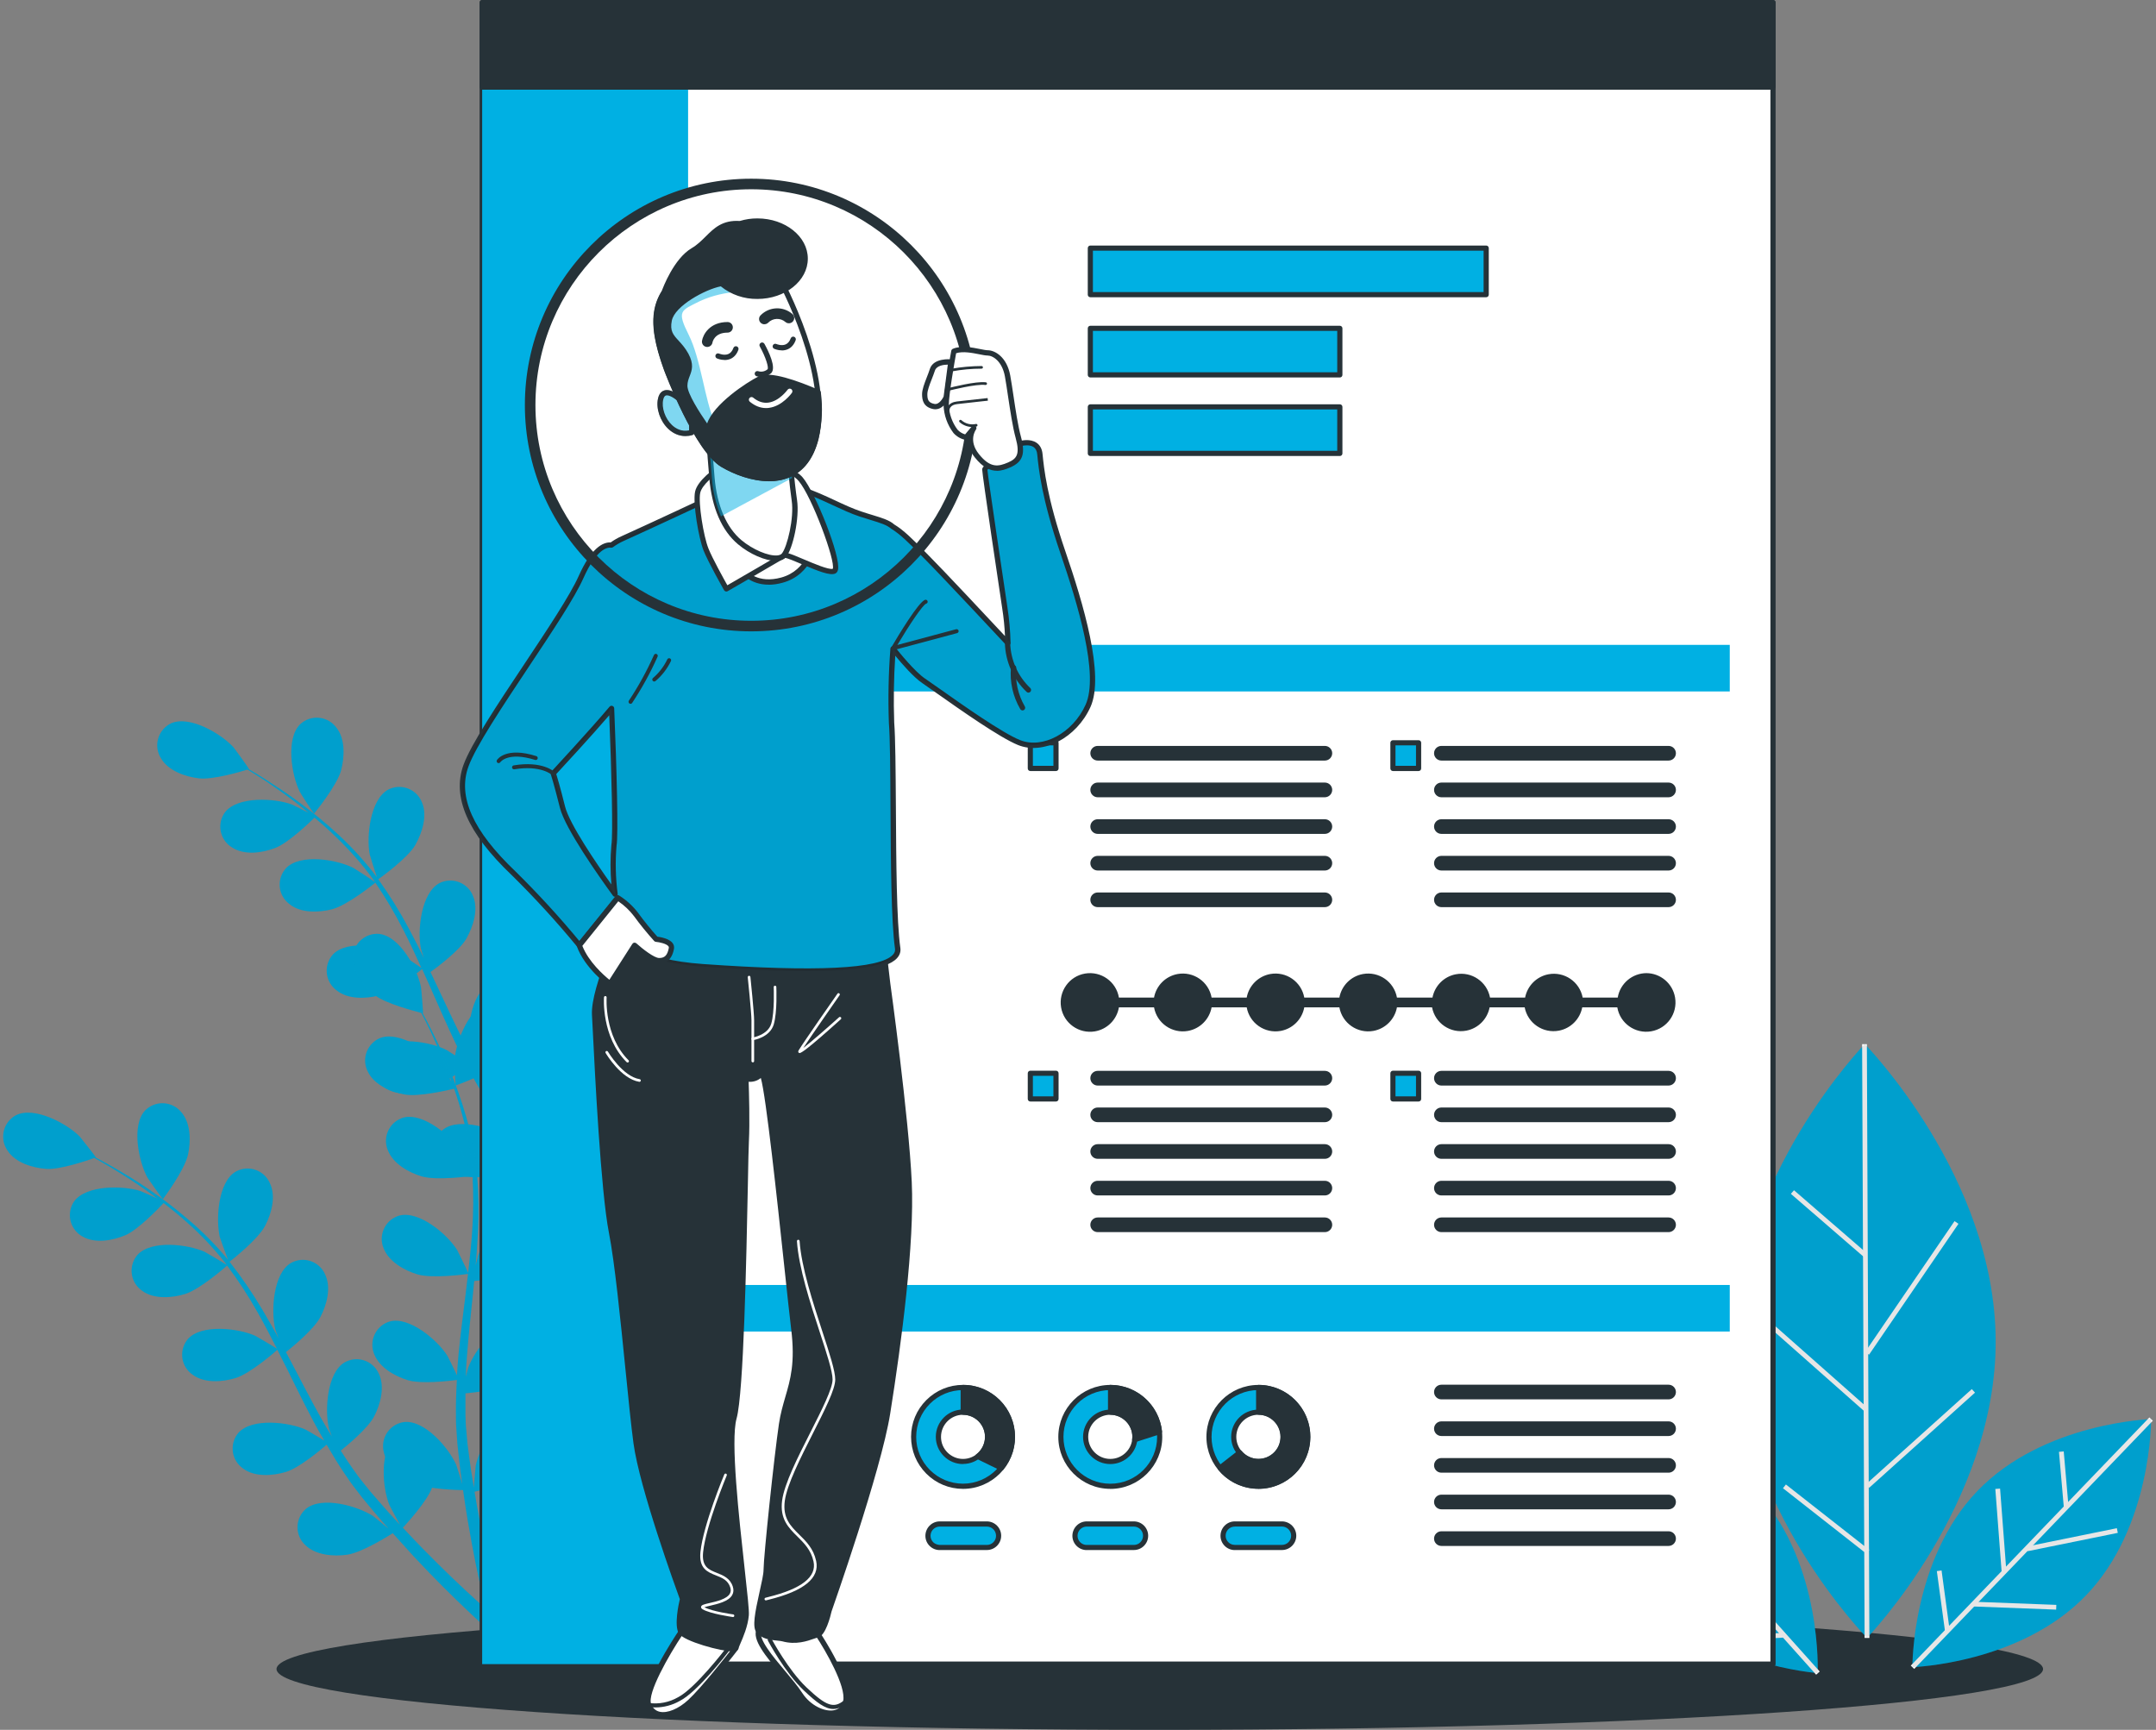 <svg width="172" height="138" viewBox="0 0 172 138" fill="none" xmlns="http://www.w3.org/2000/svg">
  <rect x="0" y="0" width="172" height="138" fill="#808080" stroke="none"/>
  <g clip-path="url(#clip0_3007_1236)">
    <path d="M92.525 138.001C131.442 138.001 162.99 135.829 162.99 133.15C162.99 130.471 131.442 128.299 92.525 128.299C53.608 128.299 22.06 130.471 22.06 133.15C22.06 135.829 53.608 138.001 92.525 138.001Z" fill="#263238"/>
    <path d="M50.194 96.603C49.901 95.192 49.513 93.168 49.158 90.721C49.054 90.016 48.954 89.269 48.862 88.496C49.179 88.438 51.701 87.945 52.682 87.244C53.575 86.613 54.535 85.574 54.573 84.405C54.656 83.34 53.859 82.405 52.794 82.322C52.715 82.318 52.636 82.313 52.556 82.322C50.92 82.434 49.409 84.973 49.054 86.396C49.033 86.488 48.887 87.59 48.824 88.158C48.77 87.691 48.716 87.227 48.666 86.743C48.59 86.041 48.532 85.302 48.474 84.585C48.474 84.209 48.436 83.833 48.419 83.453C48.403 83.073 48.419 82.702 48.419 82.318C48.419 81.758 48.461 81.178 48.49 80.602C49.208 80.568 51.308 80.431 52.248 79.955C53.187 79.479 54.335 78.573 54.548 77.45C54.777 76.402 54.118 75.362 53.066 75.133C53.003 75.12 52.941 75.108 52.878 75.1C51.246 74.966 49.363 77.245 48.803 78.598C48.782 78.64 48.695 78.94 48.59 79.295C48.641 78.731 48.686 78.168 48.757 77.6C48.95 75.993 49.2 74.356 49.442 72.716C49.492 72.373 49.538 72.035 49.588 71.693C50.189 71.664 52.469 71.538 53.458 71.042C54.448 70.545 55.545 69.656 55.758 68.537C55.992 67.489 55.333 66.454 54.285 66.22C54.218 66.207 54.155 66.195 54.089 66.186C52.452 66.053 50.573 68.332 50.01 69.685C50.01 69.731 49.885 70.102 49.768 70.486C49.889 69.597 49.993 68.704 50.072 67.819C50.219 66.291 50.264 64.759 50.202 63.227C50.415 63.227 53.087 63.122 54.189 62.571C55.17 62.083 56.276 61.189 56.489 60.066C56.723 59.023 56.063 57.987 55.02 57.754C54.953 57.737 54.886 57.728 54.819 57.72C53.183 57.582 51.304 59.866 50.74 61.214C50.699 61.31 50.323 62.605 50.21 63.068C50.21 63.051 50.21 63.03 50.21 63.014C50.114 61.515 49.885 60.025 49.526 58.568C49.212 57.265 48.82 55.979 48.357 54.718C47.939 53.55 47.484 52.502 47.075 51.579C46.85 51.078 46.633 50.627 46.428 50.21H46.461C46.49 50.21 46.411 48.227 46.395 48.122C46.169 46.678 44.887 44.014 43.268 43.756C42.207 43.614 41.234 44.361 41.093 45.421C41.084 45.492 41.076 45.563 41.076 45.634C41.009 46.791 41.873 47.922 42.704 48.632C43.535 49.341 45.781 50.034 46.332 50.193C46.536 50.636 46.749 51.107 46.979 51.633C47.367 52.564 47.814 53.616 48.185 54.794C48.29 55.107 48.39 55.449 48.494 55.775C48.206 55.257 47.801 54.551 47.751 54.489C46.887 53.307 44.52 51.533 42.967 52.051C41.961 52.414 41.439 53.525 41.802 54.531C41.827 54.597 41.852 54.664 41.886 54.727C42.358 55.783 43.648 56.397 44.716 56.635C45.785 56.873 48.165 56.451 48.674 56.351C48.891 57.081 49.091 57.837 49.267 58.639C49.584 60.079 49.768 61.544 49.826 63.018V63.281C49.726 62.997 49.075 61.498 49.02 61.398C48.29 60.146 46.132 58.104 44.528 58.447C43.485 58.697 42.846 59.749 43.096 60.788C43.113 60.855 43.134 60.926 43.159 60.993C43.514 62.091 44.733 62.838 45.764 63.197C46.954 63.615 49.722 63.348 49.822 63.339C49.843 64.817 49.772 66.295 49.601 67.764C49.48 68.854 49.313 69.952 49.133 71.05C48.995 70.687 48.394 69.292 48.336 69.196C47.609 67.944 45.451 65.907 43.848 66.249C42.804 66.504 42.166 67.552 42.42 68.595C42.437 68.662 42.458 68.729 42.479 68.791C42.834 69.894 44.048 70.637 45.084 71C46.244 71.417 48.895 71.163 49.121 71.142C49.037 71.639 48.958 72.14 48.874 72.641C48.595 74.269 48.311 75.905 48.081 77.525C47.998 78.089 47.939 78.644 47.881 79.195C47.66 78.656 47.238 77.688 47.192 77.609C46.461 76.356 44.303 74.315 42.7 74.661C41.656 74.916 41.017 75.964 41.272 77.007C41.289 77.074 41.31 77.141 41.331 77.204C41.685 78.306 42.9 79.049 43.936 79.412C44.971 79.775 47.204 79.617 47.835 79.566C47.739 80.493 47.668 81.416 47.639 82.326C47.639 82.718 47.601 83.123 47.639 83.499C47.676 83.875 47.639 84.259 47.664 84.63C47.714 85.403 47.751 86.121 47.814 86.839C47.843 87.202 47.877 87.544 47.91 87.895C47.768 87.319 47.526 86.405 47.492 86.325C46.962 84.96 45.138 82.635 43.497 82.731C42.428 82.827 41.635 83.77 41.731 84.843C41.736 84.91 41.748 84.977 41.761 85.04C41.944 86.179 43.013 87.102 43.998 87.615C45.067 88.179 47.634 88.346 47.947 88.367C48.031 89.227 48.123 90.066 48.219 90.847C48.528 93.326 48.874 95.376 49.137 96.812C49.4 98.248 49.588 99.062 49.588 99.062C49.638 99.376 49.935 99.588 50.248 99.538C50.561 99.488 50.774 99.192 50.724 98.879C50.719 98.845 50.711 98.816 50.699 98.787C50.699 98.787 50.482 98.023 50.189 96.608L50.194 96.603Z" fill="#00B0E3"/>
    <path d="M48.791 56.042C48.791 56.042 51.546 55.208 52.502 54.343C53.337 53.617 54.172 52.461 54.051 51.304C54.001 50.235 53.091 49.413 52.022 49.463C51.951 49.463 51.88 49.476 51.813 49.484C50.202 49.785 48.987 52.481 48.803 53.934C48.787 54.059 48.762 56.051 48.791 56.042Z" fill="#00B0E3"/>
    <path d="M50.244 99.525C50.507 99.705 50.569 100.064 50.39 100.327C50.21 100.59 49.851 100.653 49.588 100.473C49.542 100.44 49.501 100.402 49.467 100.36C49.467 100.36 48.858 99.776 47.852 98.728C46.845 97.68 45.418 96.156 43.794 94.261C43.28 93.66 42.746 93.009 42.199 92.341C41.928 92.495 39.694 93.773 38.492 93.889C37.402 93.994 35.987 93.827 35.202 92.975C34.451 92.211 34.459 90.984 35.223 90.228C35.273 90.182 35.323 90.136 35.377 90.095C36.692 89.109 39.498 90.045 40.692 90.892C40.763 90.942 41.468 91.568 41.903 91.969C41.681 91.694 41.485 91.431 41.239 91.134C40.792 90.571 40.362 89.995 39.899 89.372L39.252 88.446C39.026 88.141 38.834 87.79 38.617 87.46C38.137 86.684 37.69 85.874 37.26 85.047C36.763 85.436 34.985 86.797 33.92 87.068C32.856 87.339 31.416 87.385 30.53 86.65C29.671 86.008 29.495 84.793 30.134 83.933C30.176 83.879 30.222 83.824 30.267 83.774C31.42 82.605 34.334 83.102 35.64 83.774C35.724 83.816 36.609 84.392 37.089 84.718C36.834 84.217 36.575 83.72 36.333 83.206C35.632 81.728 34.968 80.209 34.3 78.693C34.096 78.23 33.883 77.771 33.678 77.307C33.503 77.449 31.424 79.115 30.234 79.416C29.174 79.687 27.729 79.733 26.844 78.998C25.984 78.355 25.809 77.14 26.448 76.281C26.489 76.226 26.535 76.172 26.581 76.122C27.729 74.953 30.643 75.45 31.954 76.122C32.054 76.172 33.328 77.003 33.624 77.228C33.165 76.214 32.701 75.207 32.2 74.231C31.532 72.911 30.777 71.638 29.946 70.415C29.863 70.482 27.704 72.231 26.481 72.54C25.421 72.807 23.976 72.857 23.091 72.122C22.231 71.484 22.056 70.269 22.695 69.413C22.736 69.355 22.782 69.3 22.832 69.246C23.98 68.077 26.894 68.574 28.201 69.246C28.305 69.296 29.675 70.189 29.913 70.369C29.863 70.298 29.821 70.223 29.771 70.152C28.898 68.954 27.917 67.839 26.848 66.812C26.264 66.236 25.675 65.718 25.091 65.226C24.719 65.593 23.003 67.251 21.947 67.651C20.891 68.052 19.513 68.24 18.532 67.618C17.61 67.075 17.301 65.889 17.839 64.967C17.877 64.904 17.915 64.846 17.956 64.792C18.971 63.502 21.922 63.673 23.296 64.182C23.371 64.211 24.097 64.575 24.623 64.846C24.356 64.629 24.085 64.399 23.826 64.199C22.849 63.431 21.91 62.788 21.075 62.228C20.595 61.915 20.156 61.64 19.743 61.393C19.192 61.565 16.967 62.228 15.856 62.09C14.746 61.953 13.422 61.489 12.838 60.487C12.27 59.577 12.546 58.375 13.46 57.807C13.514 57.774 13.573 57.74 13.631 57.711C15.126 57.035 17.664 58.546 18.641 59.632C18.724 59.728 19.893 61.343 19.86 61.352H19.826C20.244 61.585 20.661 61.844 21.121 62.136C21.956 62.679 22.928 63.301 23.926 64.049C25.007 64.846 26.038 65.702 27.024 66.612C28.126 67.635 29.136 68.753 30.046 69.952C30.055 69.968 30.063 69.985 30.076 69.998C29.917 69.547 29.516 68.261 29.495 68.161C29.22 66.725 29.533 63.781 30.969 62.992C31.925 62.504 33.094 62.88 33.582 63.836C33.616 63.898 33.641 63.961 33.666 64.023C34.117 65.092 33.666 66.449 33.14 67.397C32.522 68.465 30.347 70.022 30.176 70.144C31.065 71.388 31.875 72.686 32.593 74.034C33.01 74.819 33.428 75.621 33.812 76.431C33.687 76.034 33.578 75.679 33.57 75.629C33.294 74.193 33.603 71.25 35.043 70.461C35.999 69.972 37.168 70.352 37.657 71.304C37.69 71.367 37.715 71.429 37.74 71.496C38.191 72.561 37.74 73.918 37.214 74.865C36.688 75.813 34.831 77.191 34.342 77.545C34.488 77.859 34.638 78.167 34.785 78.481C35.49 79.979 36.183 81.482 36.91 82.935C37.164 83.444 37.435 83.937 37.703 84.434C37.594 84.083 37.507 83.787 37.494 83.737C37.218 82.3 37.532 79.361 38.968 78.572C39.924 78.084 41.093 78.46 41.581 79.416C41.614 79.478 41.639 79.541 41.664 79.603C42.115 80.668 41.685 82.029 41.139 82.977C40.592 83.924 38.934 85.164 38.354 85.59C38.646 86.087 38.934 86.588 39.239 87.06C39.456 87.377 39.657 87.698 39.874 88.003L40.541 88.917C40.988 89.481 41.443 90.07 41.894 90.608C42.203 90.988 42.504 91.343 42.808 91.702C42.545 91.197 42.057 90.195 42.028 90.107C41.535 88.725 41.397 85.774 42.7 84.776C43.568 84.15 44.783 84.342 45.409 85.214C45.451 85.269 45.489 85.327 45.522 85.385C46.127 86.371 45.906 87.782 45.522 88.8C45.105 89.924 43.255 91.723 43.017 91.948C43.522 92.541 44.015 93.109 44.495 93.643C46.14 95.484 47.58 96.958 48.603 97.977C49.626 98.995 50.244 99.525 50.244 99.525ZM25.057 64.904C25.057 64.904 26.89 62.679 27.216 61.439C27.491 60.383 27.55 58.934 26.836 58.049C26.201 57.185 24.986 56.997 24.122 57.632C24.064 57.674 24.01 57.72 23.959 57.766C22.782 58.905 23.258 61.823 23.905 63.138C23.943 63.251 25.037 64.925 25.057 64.904Z" fill="#00B0E3"/>
    <g opacity="0.1">
      <path d="M50.244 99.525C50.507 99.705 50.569 100.064 50.39 100.327C50.21 100.59 49.851 100.653 49.588 100.473C49.542 100.44 49.501 100.402 49.467 100.36C49.467 100.36 48.858 99.776 47.852 98.728C46.845 97.68 45.418 96.156 43.794 94.261C43.28 93.66 42.746 93.009 42.199 92.341C41.928 92.495 39.694 93.773 38.492 93.889C37.402 93.994 35.987 93.827 35.202 92.975C34.451 92.211 34.459 90.984 35.223 90.228C35.273 90.182 35.323 90.136 35.377 90.095C36.692 89.109 39.498 90.045 40.692 90.892C40.763 90.942 41.468 91.568 41.903 91.969C41.681 91.694 41.485 91.431 41.239 91.134C40.792 90.571 40.362 89.995 39.899 89.372L39.252 88.446C39.026 88.141 38.834 87.79 38.617 87.46C38.137 86.684 37.69 85.874 37.26 85.047C36.763 85.436 34.985 86.797 33.92 87.068C32.856 87.339 31.416 87.385 30.53 86.65C29.671 86.008 29.495 84.793 30.134 83.933C30.176 83.879 30.222 83.824 30.267 83.774C31.42 82.605 34.334 83.102 35.64 83.774C35.724 83.816 36.609 84.392 37.089 84.718C36.834 84.217 36.575 83.72 36.333 83.206C35.632 81.728 34.968 80.209 34.3 78.693C34.096 78.23 33.883 77.771 33.678 77.307C33.503 77.449 31.424 79.115 30.234 79.416C29.174 79.687 27.729 79.733 26.844 78.998C25.984 78.355 25.809 77.14 26.448 76.281C26.489 76.226 26.535 76.172 26.581 76.122C27.729 74.953 30.643 75.45 31.954 76.122C32.054 76.172 33.328 77.003 33.624 77.228C33.165 76.214 32.701 75.207 32.2 74.231C31.532 72.911 30.777 71.638 29.946 70.415C29.863 70.482 27.704 72.231 26.481 72.54C25.421 72.807 23.976 72.857 23.091 72.122C22.231 71.484 22.056 70.269 22.695 69.413C22.736 69.355 22.782 69.3 22.832 69.246C23.98 68.077 26.894 68.574 28.201 69.246C28.305 69.296 29.675 70.189 29.913 70.369C29.863 70.298 29.821 70.223 29.771 70.152C28.898 68.954 27.917 67.839 26.848 66.812C26.264 66.236 25.675 65.718 25.091 65.226C24.719 65.593 23.003 67.251 21.947 67.651C20.891 68.052 19.513 68.24 18.532 67.618C17.61 67.075 17.301 65.889 17.839 64.967C17.877 64.904 17.915 64.846 17.956 64.792C18.971 63.502 21.922 63.673 23.296 64.182C23.371 64.211 24.097 64.575 24.623 64.846C24.356 64.629 24.085 64.399 23.826 64.199C22.849 63.431 21.91 62.788 21.075 62.228C20.595 61.915 20.156 61.64 19.743 61.393C19.192 61.565 16.967 62.228 15.856 62.09C14.746 61.953 13.422 61.489 12.838 60.487C12.27 59.577 12.546 58.375 13.46 57.807C13.514 57.774 13.573 57.74 13.631 57.711C15.126 57.035 17.664 58.546 18.641 59.632C18.724 59.728 19.893 61.343 19.86 61.352H19.826C20.244 61.585 20.661 61.844 21.121 62.136C21.956 62.679 22.928 63.301 23.926 64.049C25.007 64.846 26.038 65.702 27.024 66.612C28.126 67.635 29.136 68.753 30.046 69.952C30.055 69.968 30.063 69.985 30.076 69.998C29.917 69.547 29.516 68.261 29.495 68.161C29.22 66.725 29.533 63.781 30.969 62.992C31.925 62.504 33.094 62.88 33.582 63.836C33.616 63.898 33.641 63.961 33.666 64.023C34.117 65.092 33.666 66.449 33.14 67.397C32.522 68.465 30.347 70.022 30.176 70.144C31.065 71.388 31.875 72.686 32.593 74.034C33.01 74.819 33.428 75.621 33.812 76.431C33.687 76.034 33.578 75.679 33.57 75.629C33.294 74.193 33.603 71.25 35.043 70.461C35.999 69.972 37.168 70.352 37.657 71.304C37.69 71.367 37.715 71.429 37.74 71.496C38.191 72.561 37.74 73.918 37.214 74.865C36.688 75.813 34.831 77.191 34.342 77.545C34.488 77.859 34.638 78.167 34.785 78.481C35.49 79.979 36.183 81.482 36.91 82.935C37.164 83.444 37.435 83.937 37.703 84.434C37.594 84.083 37.507 83.787 37.494 83.737C37.218 82.3 37.532 79.361 38.968 78.572C39.924 78.084 41.093 78.46 41.581 79.416C41.614 79.478 41.639 79.541 41.664 79.603C42.115 80.668 41.685 82.029 41.139 82.977C40.592 83.924 38.934 85.164 38.354 85.59C38.646 86.087 38.934 86.588 39.239 87.06C39.456 87.377 39.657 87.698 39.874 88.003L40.541 88.917C40.988 89.481 41.443 90.07 41.894 90.608C42.203 90.988 42.504 91.343 42.808 91.702C42.545 91.197 42.057 90.195 42.028 90.107C41.535 88.725 41.397 85.774 42.7 84.776C43.568 84.15 44.783 84.342 45.409 85.214C45.451 85.269 45.489 85.327 45.522 85.385C46.127 86.371 45.906 87.782 45.522 88.8C45.105 89.924 43.255 91.723 43.017 91.948C43.522 92.541 44.015 93.109 44.495 93.643C46.14 95.484 47.58 96.958 48.603 97.977C49.626 98.995 50.244 99.525 50.244 99.525ZM25.057 64.904C25.057 64.904 26.89 62.679 27.216 61.439C27.491 60.383 27.55 58.934 26.836 58.049C26.201 57.185 24.986 56.997 24.122 57.632C24.064 57.674 24.01 57.72 23.959 57.766C22.782 58.905 23.258 61.823 23.905 63.138C23.943 63.251 25.037 64.925 25.057 64.904Z" fill="black"/>
    </g>
    <path d="M39.544 127.058C39.189 125.659 38.709 123.655 38.25 121.213C38.116 120.516 37.982 119.769 37.857 119.005C38.166 118.93 40.667 118.328 41.614 117.59C42.479 116.917 43.393 115.824 43.38 114.667C43.405 113.598 42.558 112.709 41.489 112.688C41.422 112.688 41.36 112.688 41.293 112.693C39.661 112.876 38.262 115.481 37.953 116.917C37.953 117.009 37.836 118.12 37.803 118.687C37.724 118.224 37.648 117.765 37.577 117.281C37.473 116.588 37.381 115.849 37.289 115.135L37.189 114.008C37.143 113.624 37.152 113.252 37.131 112.872V111.156C37.845 111.089 39.936 110.86 40.863 110.342C41.79 109.825 42.888 108.869 43.046 107.725C43.234 106.673 42.529 105.666 41.477 105.479C41.406 105.466 41.335 105.458 41.264 105.454C39.627 105.387 37.849 107.75 37.344 109.127C37.344 109.169 37.252 109.47 37.168 109.829C37.168 109.265 37.214 108.706 37.256 108.134C37.381 106.514 37.557 104.873 37.728 103.224C37.761 102.878 37.79 102.535 37.828 102.193C38.429 102.139 40.696 101.909 41.664 101.358C42.633 100.807 43.689 99.885 43.852 98.736C44.036 97.68 43.33 96.674 42.274 96.49C42.207 96.478 42.136 96.469 42.069 96.465C40.433 96.403 38.65 98.766 38.149 100.139C38.149 100.189 38.041 100.557 37.945 100.953C38.024 100.056 38.091 99.162 38.133 98.273C38.212 96.741 38.187 95.209 38.057 93.681C38.27 93.681 40.934 93.447 42.015 92.846C42.967 92.316 44.04 91.372 44.199 90.224C44.386 89.172 43.681 88.166 42.629 87.978C42.558 87.966 42.487 87.957 42.416 87.953C40.779 87.891 39.001 90.253 38.496 91.627C38.462 91.723 38.145 93.03 38.049 93.501V93.447C37.891 91.953 37.594 90.475 37.172 89.034C36.797 87.744 36.35 86.479 35.832 85.244C35.365 84.091 34.864 83.064 34.413 82.159C34.167 81.67 33.933 81.232 33.707 80.819H33.741C33.77 80.819 33.607 78.844 33.582 78.731C33.294 77.295 31.912 74.69 30.242 74.502C29.178 74.419 28.243 75.216 28.159 76.281C28.155 76.343 28.151 76.41 28.155 76.477C28.155 77.633 29.053 78.727 29.917 79.399C30.781 80.071 33.048 80.651 33.607 80.802C33.833 81.219 34.066 81.695 34.317 82.209C34.734 83.123 35.219 84.154 35.661 85.315C35.782 85.624 35.895 85.958 36.012 86.283C35.703 85.778 35.265 85.089 35.215 85.031C34.3 83.891 31.875 82.225 30.326 82.81C29.337 83.219 28.865 84.359 29.278 85.348C29.303 85.411 29.332 85.473 29.366 85.532C29.883 86.567 31.198 87.114 32.288 87.314C33.378 87.515 35.724 86.976 36.229 86.851C36.48 87.573 36.717 88.32 36.922 89.114C37.31 90.546 37.569 92.011 37.694 93.489V93.748C37.586 93.472 36.859 91.998 36.809 91.902C36.024 90.65 33.778 88.742 32.192 89.155C31.165 89.452 30.572 90.525 30.869 91.556C30.89 91.623 30.91 91.694 30.94 91.756C31.357 92.842 32.609 93.535 33.636 93.844C34.843 94.207 37.594 93.819 37.699 93.806C37.782 95.28 37.774 96.762 37.669 98.236C37.594 99.329 37.477 100.431 37.348 101.538C37.197 101.183 36.513 99.814 36.471 99.722C35.686 98.469 33.44 96.561 31.854 96.975C30.827 97.271 30.234 98.344 30.53 99.375C30.551 99.442 30.572 99.513 30.601 99.576C31.019 100.661 32.271 101.35 33.298 101.663C34.476 102.014 37.114 101.663 37.34 101.625C37.277 102.126 37.223 102.631 37.16 103.132C36.955 104.773 36.742 106.422 36.58 108.05C36.525 108.614 36.492 109.173 36.454 109.72C36.208 109.194 35.745 108.242 35.695 108.167C34.91 106.915 32.668 105.007 31.102 105.42C30.071 105.721 29.483 106.798 29.783 107.829C29.804 107.896 29.825 107.958 29.85 108.021C30.267 109.106 31.52 109.795 32.547 110.108C33.574 110.422 35.824 110.171 36.45 110.088C36.396 111.018 36.363 111.945 36.375 112.855C36.375 113.252 36.375 113.653 36.413 114.028L36.488 115.16C36.571 115.928 36.642 116.642 36.734 117.36C36.78 117.719 36.83 118.057 36.88 118.408C36.709 117.84 36.429 116.938 36.396 116.859C35.803 115.519 33.891 113.277 32.246 113.444C31.182 113.586 30.434 114.559 30.576 115.623C30.585 115.69 30.597 115.757 30.614 115.824C30.848 116.959 31.975 117.832 32.964 118.299C34.054 118.817 36.626 118.871 36.943 118.875C37.064 119.735 37.189 120.566 37.323 121.347C37.74 123.806 38.158 125.843 38.5 127.262C38.842 128.682 39.051 129.492 39.051 129.492C39.164 129.788 39.494 129.938 39.794 129.83C40.061 129.73 40.216 129.446 40.153 129.166C40.153 129.166 39.899 128.461 39.544 127.058Z" fill="#00B0E3"/>
    <path d="M36.35 86.597C36.35 86.597 39.068 85.636 39.982 84.739C40.763 83.971 41.547 82.781 41.401 81.633C41.301 80.564 40.354 79.784 39.285 79.884C39.214 79.892 39.147 79.9 39.08 79.913C37.486 80.284 36.392 83.031 36.271 84.505C36.258 84.626 36.321 86.609 36.35 86.597Z" fill="#00B0E3"/>
    <path d="M37.978 127.647C36.913 126.679 35.411 125.268 33.682 123.498C33.185 122.988 32.664 122.441 32.138 121.874C32.355 121.64 34.104 119.757 34.492 118.617C34.843 117.582 35.002 116.167 34.35 115.207C33.778 114.301 32.584 114.029 31.678 114.601C31.62 114.639 31.561 114.681 31.507 114.722C30.255 115.774 30.518 118.722 31.069 120.074C31.102 120.162 31.637 121.143 31.904 121.636C31.582 121.293 31.265 120.951 30.939 120.584C30.468 120.066 29.988 119.498 29.516 118.956L28.806 118.071C28.56 117.774 28.364 117.461 28.134 117.156C27.808 116.701 27.495 116.213 27.182 115.724C27.742 115.278 29.361 113.929 29.85 112.99C30.338 112.051 30.727 110.644 30.226 109.6C29.8 108.619 28.66 108.168 27.679 108.594C27.612 108.623 27.55 108.652 27.487 108.69C26.084 109.525 25.905 112.489 26.235 113.912C26.235 113.963 26.351 114.255 26.477 114.601C26.184 114.117 25.892 113.637 25.613 113.136C24.823 111.717 24.064 110.251 23.296 108.782C23.137 108.477 22.974 108.172 22.811 107.867C23.283 107.492 25.049 106.047 25.562 105.062C26.076 104.077 26.435 102.716 25.938 101.672C25.512 100.691 24.373 100.24 23.392 100.666C23.325 100.695 23.262 100.725 23.2 100.762C21.797 101.597 21.617 104.561 21.947 105.985C21.947 106.039 22.085 106.402 22.227 106.778C21.809 105.985 21.358 105.204 20.903 104.436C20.123 103.121 19.259 101.86 18.311 100.658C18.482 100.524 20.586 98.875 21.154 97.781C21.659 96.813 22.031 95.435 21.53 94.391C21.104 93.41 19.964 92.955 18.983 93.381C18.916 93.41 18.854 93.44 18.791 93.477C17.388 94.312 17.209 97.28 17.539 98.704C17.564 98.804 18.023 100.069 18.198 100.516L18.169 100.47C17.209 99.313 16.148 98.245 15 97.276C13.994 96.408 12.934 95.598 11.836 94.851C10.809 94.149 9.824 93.569 8.951 93.064C8.475 92.793 8.033 92.555 7.624 92.338H7.653C7.682 92.338 6.45 90.764 6.359 90.668C5.327 89.628 2.727 88.23 1.265 88.973C0.326 89.482 -0.025 90.655 0.485 91.599C0.518 91.661 0.556 91.72 0.593 91.778C1.22 92.755 2.585 93.164 3.678 93.248C4.772 93.331 6.989 92.571 7.528 92.379C7.945 92.613 8.404 92.868 8.897 93.164C9.757 93.686 10.725 94.287 11.732 95.009C12.003 95.201 12.283 95.427 12.566 95.623C12.032 95.373 11.285 95.043 11.21 95.018C9.815 94.571 6.86 94.525 5.904 95.853C5.307 96.746 5.545 97.953 6.434 98.554C6.488 98.591 6.547 98.625 6.605 98.654C7.611 99.226 9.01 98.963 10.016 98.533C11.022 98.103 12.696 96.354 13.051 95.974C13.656 96.437 14.266 96.93 14.875 97.477C15.99 98.458 17.013 99.535 17.931 100.699C17.985 100.766 18.031 100.841 18.085 100.912C17.839 100.741 16.416 99.91 16.324 99.865C14.988 99.267 12.053 98.896 10.959 100.119C10.266 100.937 10.366 102.161 11.185 102.854C11.235 102.9 11.289 102.937 11.348 102.979C12.283 103.659 13.706 103.551 14.75 103.234C15.956 102.87 18.04 101.029 18.119 100.962C19.004 102.144 19.814 103.384 20.54 104.674C21.083 105.626 21.592 106.611 22.093 107.596C21.772 107.383 20.461 106.611 20.361 106.565C19.025 105.968 16.09 105.601 14.992 106.82C14.299 107.634 14.399 108.857 15.213 109.55C15.268 109.596 15.326 109.638 15.384 109.679C16.32 110.364 17.739 110.251 18.787 109.938C19.964 109.579 21.968 107.826 22.127 107.68C22.356 108.13 22.586 108.581 22.811 109.032C23.546 110.518 24.272 112.005 25.041 113.453C25.304 113.954 25.583 114.443 25.875 114.927C25.379 114.622 24.469 114.092 24.385 114.05C23.049 113.453 20.114 113.086 19.021 114.305C18.328 115.123 18.428 116.346 19.246 117.039C19.296 117.085 19.35 117.123 19.409 117.165C20.344 117.849 21.763 117.737 22.811 117.423C23.859 117.11 25.579 115.666 26.059 115.253C26.527 116.058 27.007 116.852 27.52 117.603C27.75 117.924 27.963 118.267 28.197 118.563L28.886 119.461C29.378 120.058 29.833 120.617 30.305 121.16L31.002 121.957C30.547 121.573 29.817 120.98 29.75 120.934C28.497 120.141 25.675 119.331 24.406 120.371C23.596 121.072 23.508 122.3 24.21 123.109C24.256 123.164 24.306 123.214 24.356 123.26C25.191 124.074 26.602 124.182 27.696 124.028C28.89 123.857 31.065 122.483 31.332 122.312C31.904 122.959 32.472 123.564 33.002 124.161C34.705 125.986 36.196 127.443 37.252 128.445C38.308 129.447 38.922 130.006 38.922 130.006C39.176 130.194 39.539 130.14 39.727 129.881C39.898 129.647 39.869 129.326 39.66 129.125C39.66 129.125 39.047 128.62 37.978 127.647Z" fill="#00B0E3"/>
    <path d="M12.996 95.663C12.996 95.663 14.729 93.363 15 92.106C15.23 91.038 15.226 89.602 14.47 88.733C13.794 87.898 12.57 87.769 11.736 88.445C11.685 88.487 11.635 88.533 11.585 88.579C10.458 89.769 11.063 92.666 11.765 93.948C11.836 94.06 12.975 95.684 12.996 95.663Z" fill="#00B0E3"/>
    <g opacity="0.1">
      <path d="M39.544 127.058C39.189 125.659 38.709 123.655 38.25 121.213C38.116 120.516 37.982 119.769 37.857 119.005C38.166 118.93 40.667 118.328 41.614 117.59C42.479 116.917 43.393 115.824 43.38 114.667C43.405 113.598 42.558 112.709 41.489 112.688C41.422 112.688 41.36 112.688 41.293 112.693C39.661 112.876 38.262 115.481 37.953 116.917C37.953 117.009 37.836 118.12 37.803 118.687C37.724 118.224 37.648 117.765 37.577 117.281C37.473 116.588 37.381 115.849 37.289 115.135L37.189 114.008C37.143 113.624 37.152 113.252 37.131 112.872V111.156C37.845 111.089 39.936 110.86 40.863 110.342C41.79 109.825 42.888 108.869 43.046 107.725C43.234 106.673 42.529 105.666 41.477 105.479C41.406 105.466 41.335 105.458 41.264 105.454C39.627 105.387 37.849 107.75 37.344 109.127C37.344 109.169 37.252 109.47 37.168 109.829C37.168 109.265 37.214 108.706 37.256 108.134C37.381 106.514 37.557 104.873 37.728 103.224C37.761 102.878 37.79 102.535 37.828 102.193C38.429 102.139 40.696 101.909 41.664 101.358C42.633 100.807 43.689 99.885 43.852 98.736C44.036 97.68 43.33 96.674 42.274 96.49C42.207 96.478 42.136 96.469 42.069 96.465C40.433 96.403 38.65 98.766 38.149 100.139C38.149 100.189 38.041 100.557 37.945 100.953C38.024 100.056 38.091 99.162 38.133 98.273C38.212 96.741 38.187 95.209 38.057 93.681C38.27 93.681 40.934 93.447 42.015 92.846C42.967 92.316 44.04 91.372 44.199 90.224C44.386 89.172 43.681 88.166 42.629 87.978C42.558 87.966 42.487 87.957 42.416 87.953C40.779 87.891 39.001 90.253 38.496 91.627C38.462 91.723 38.145 93.03 38.049 93.501V93.447C37.891 91.953 37.594 90.475 37.172 89.034C36.797 87.744 36.35 86.479 35.832 85.244C35.365 84.091 34.864 83.064 34.413 82.159C34.167 81.67 33.933 81.232 33.707 80.819H33.741C33.77 80.819 33.607 78.844 33.582 78.731C33.294 77.295 31.912 74.69 30.242 74.502C29.178 74.419 28.243 75.216 28.159 76.281C28.155 76.343 28.151 76.41 28.155 76.477C28.155 77.633 29.053 78.727 29.917 79.399C30.781 80.071 33.048 80.651 33.607 80.802C33.833 81.219 34.066 81.695 34.317 82.209C34.734 83.123 35.219 84.154 35.661 85.315C35.782 85.624 35.895 85.958 36.012 86.283C35.703 85.778 35.265 85.089 35.215 85.031C34.3 83.891 31.875 82.225 30.326 82.81C29.337 83.219 28.865 84.359 29.278 85.348C29.303 85.411 29.332 85.473 29.366 85.532C29.883 86.567 31.198 87.114 32.288 87.314C33.378 87.515 35.724 86.976 36.229 86.851C36.48 87.573 36.717 88.32 36.922 89.114C37.31 90.546 37.569 92.011 37.694 93.489V93.748C37.586 93.472 36.859 91.998 36.809 91.902C36.024 90.65 33.778 88.742 32.192 89.155C31.165 89.452 30.572 90.525 30.869 91.556C30.89 91.623 30.91 91.694 30.94 91.756C31.357 92.842 32.609 93.535 33.636 93.844C34.843 94.207 37.594 93.819 37.699 93.806C37.782 95.28 37.774 96.762 37.669 98.236C37.594 99.329 37.477 100.431 37.348 101.538C37.197 101.183 36.513 99.814 36.471 99.722C35.686 98.469 33.44 96.561 31.854 96.975C30.827 97.271 30.234 98.344 30.53 99.375C30.551 99.442 30.572 99.513 30.601 99.576C31.019 100.661 32.271 101.35 33.298 101.663C34.476 102.014 37.114 101.663 37.34 101.625C37.277 102.126 37.223 102.631 37.16 103.132C36.955 104.773 36.742 106.422 36.58 108.05C36.525 108.614 36.492 109.173 36.454 109.72C36.208 109.194 35.745 108.242 35.695 108.167C34.91 106.915 32.668 105.007 31.102 105.42C30.071 105.721 29.483 106.798 29.783 107.829C29.804 107.896 29.825 107.958 29.85 108.021C30.267 109.106 31.52 109.795 32.547 110.108C33.574 110.422 35.824 110.171 36.45 110.088C36.396 111.018 36.363 111.945 36.375 112.855C36.375 113.252 36.375 113.653 36.413 114.028L36.488 115.16C36.571 115.928 36.642 116.642 36.734 117.36C36.78 117.719 36.83 118.057 36.88 118.408C36.709 117.84 36.429 116.938 36.396 116.859C35.803 115.519 33.891 113.277 32.246 113.444C31.182 113.586 30.434 114.559 30.576 115.623C30.585 115.69 30.597 115.757 30.614 115.824C30.848 116.959 31.975 117.832 32.964 118.299C34.054 118.817 36.626 118.871 36.943 118.875C37.064 119.735 37.189 120.566 37.323 121.347C37.74 123.806 38.158 125.843 38.5 127.262C38.842 128.682 39.051 129.492 39.051 129.492C39.164 129.788 39.494 129.938 39.794 129.83C40.061 129.73 40.216 129.446 40.153 129.166C40.153 129.166 39.899 128.461 39.544 127.058Z" fill="black"/>
      <path d="M36.35 86.597C36.35 86.597 39.068 85.636 39.982 84.739C40.763 83.971 41.547 82.781 41.401 81.633C41.301 80.564 40.354 79.784 39.285 79.884C39.214 79.892 39.147 79.9 39.08 79.913C37.486 80.284 36.392 83.031 36.271 84.505C36.258 84.626 36.321 86.609 36.35 86.597Z" fill="black"/>
      <path d="M37.978 127.647C36.913 126.679 35.411 125.268 33.682 123.498C33.185 122.988 32.664 122.441 32.138 121.874C32.355 121.64 34.104 119.757 34.492 118.617C34.843 117.582 35.002 116.167 34.35 115.207C33.778 114.301 32.584 114.029 31.678 114.601C31.62 114.639 31.561 114.681 31.507 114.722C30.255 115.774 30.518 118.722 31.069 120.074C31.102 120.162 31.637 121.143 31.904 121.636C31.582 121.293 31.265 120.951 30.939 120.584C30.468 120.066 29.988 119.498 29.516 118.956L28.806 118.071C28.56 117.774 28.364 117.461 28.134 117.156C27.808 116.701 27.495 116.213 27.182 115.724C27.742 115.278 29.361 113.929 29.85 112.99C30.338 112.051 30.727 110.644 30.226 109.6C29.8 108.619 28.66 108.168 27.679 108.594C27.612 108.623 27.55 108.652 27.487 108.69C26.084 109.525 25.905 112.489 26.235 113.912C26.235 113.963 26.351 114.255 26.477 114.601C26.184 114.117 25.892 113.637 25.613 113.136C24.823 111.717 24.064 110.251 23.296 108.782C23.137 108.477 22.974 108.172 22.811 107.867C23.283 107.492 25.049 106.047 25.562 105.062C26.076 104.077 26.435 102.716 25.938 101.672C25.512 100.691 24.373 100.24 23.392 100.666C23.325 100.695 23.262 100.725 23.2 100.762C21.797 101.597 21.617 104.561 21.947 105.985C21.947 106.039 22.085 106.402 22.227 106.778C21.809 105.985 21.358 105.204 20.903 104.436C20.123 103.121 19.259 101.86 18.311 100.658C18.482 100.524 20.586 98.875 21.154 97.781C21.659 96.813 22.031 95.435 21.53 94.391C21.104 93.41 19.964 92.955 18.983 93.381C18.916 93.41 18.854 93.44 18.791 93.477C17.388 94.312 17.209 97.28 17.539 98.704C17.564 98.804 18.023 100.069 18.198 100.516L18.169 100.47C17.209 99.313 16.148 98.245 15 97.276C13.994 96.408 12.934 95.598 11.836 94.851C10.809 94.149 9.824 93.569 8.951 93.064C8.475 92.793 8.033 92.555 7.624 92.338H7.653C7.682 92.338 6.45 90.764 6.359 90.668C5.327 89.628 2.727 88.23 1.265 88.973C0.326 89.482 -0.025 90.655 0.485 91.599C0.518 91.661 0.556 91.72 0.593 91.778C1.22 92.755 2.585 93.164 3.678 93.248C4.772 93.331 6.989 92.571 7.528 92.379C7.945 92.613 8.404 92.868 8.897 93.164C9.757 93.686 10.725 94.287 11.732 95.009C12.003 95.201 12.283 95.427 12.566 95.623C12.032 95.373 11.285 95.043 11.21 95.018C9.815 94.571 6.86 94.525 5.904 95.853C5.307 96.746 5.545 97.953 6.434 98.554C6.488 98.591 6.547 98.625 6.605 98.654C7.611 99.226 9.01 98.963 10.016 98.533C11.022 98.103 12.696 96.354 13.051 95.974C13.656 96.437 14.266 96.93 14.875 97.477C15.99 98.458 17.013 99.535 17.931 100.699C17.985 100.766 18.031 100.841 18.085 100.912C17.839 100.741 16.416 99.91 16.324 99.865C14.988 99.267 12.053 98.896 10.959 100.119C10.266 100.937 10.366 102.161 11.185 102.854C11.235 102.9 11.289 102.937 11.348 102.979C12.283 103.659 13.706 103.551 14.75 103.234C15.956 102.87 18.04 101.029 18.119 100.962C19.004 102.144 19.814 103.384 20.54 104.674C21.083 105.626 21.592 106.611 22.093 107.596C21.772 107.383 20.461 106.611 20.361 106.565C19.025 105.968 16.09 105.601 14.992 106.82C14.299 107.634 14.399 108.857 15.213 109.55C15.268 109.596 15.326 109.638 15.384 109.679C16.32 110.364 17.739 110.251 18.787 109.938C19.964 109.579 21.968 107.826 22.127 107.68C22.356 108.13 22.586 108.581 22.811 109.032C23.546 110.518 24.272 112.005 25.041 113.453C25.304 113.954 25.583 114.443 25.875 114.927C25.379 114.622 24.469 114.092 24.385 114.05C23.049 113.453 20.114 113.086 19.021 114.305C18.328 115.123 18.428 116.346 19.246 117.039C19.296 117.085 19.35 117.123 19.409 117.165C20.344 117.849 21.763 117.737 22.811 117.423C23.859 117.11 25.579 115.666 26.059 115.253C26.527 116.058 27.007 116.852 27.52 117.603C27.75 117.924 27.963 118.267 28.197 118.563L28.886 119.461C29.378 120.058 29.833 120.617 30.305 121.16L31.002 121.957C30.547 121.573 29.817 120.98 29.75 120.934C28.497 120.141 25.675 119.331 24.406 120.371C23.596 121.072 23.508 122.3 24.21 123.109C24.256 123.164 24.306 123.214 24.356 123.26C25.191 124.074 26.602 124.182 27.696 124.028C28.89 123.857 31.065 122.483 31.332 122.312C31.904 122.959 32.472 123.564 33.002 124.161C34.705 125.986 36.196 127.443 37.252 128.445C38.308 129.447 38.922 130.006 38.922 130.006C39.176 130.194 39.539 130.14 39.727 129.881C39.898 129.647 39.869 129.326 39.66 129.125C39.66 129.125 39.047 128.62 37.978 127.647Z" fill="black"/>
      <path d="M12.996 95.663C12.996 95.663 14.729 93.363 15 92.106C15.23 91.038 15.226 89.602 14.47 88.733C13.794 87.898 12.57 87.769 11.736 88.445C11.685 88.487 11.635 88.533 11.585 88.579C10.458 89.769 11.063 92.666 11.765 93.948C11.836 94.06 12.975 95.684 12.996 95.663Z" fill="black"/>
    </g>
    <g opacity="0.1">
      <path d="M50.194 96.603C49.901 95.192 49.513 93.168 49.158 90.721C49.054 90.016 48.954 89.269 48.862 88.496C49.179 88.438 51.701 87.945 52.682 87.244C53.575 86.613 54.535 85.574 54.573 84.405C54.656 83.34 53.859 82.405 52.794 82.322C52.715 82.318 52.636 82.313 52.556 82.322C50.92 82.434 49.409 84.973 49.054 86.396C49.033 86.488 48.887 87.59 48.824 88.158C48.77 87.691 48.716 87.227 48.666 86.743C48.59 86.041 48.532 85.302 48.474 84.585C48.474 84.209 48.436 83.833 48.419 83.453C48.403 83.073 48.419 82.702 48.419 82.318C48.419 81.758 48.461 81.178 48.49 80.602C49.208 80.568 51.308 80.431 52.248 79.955C53.187 79.479 54.335 78.573 54.548 77.45C54.777 76.402 54.118 75.362 53.066 75.133C53.003 75.12 52.941 75.108 52.878 75.1C51.246 74.966 49.363 77.245 48.803 78.598C48.782 78.64 48.695 78.94 48.59 79.295C48.641 78.731 48.686 78.168 48.757 77.6C48.95 75.993 49.2 74.356 49.442 72.716C49.492 72.373 49.538 72.035 49.588 71.693C50.189 71.664 52.469 71.538 53.458 71.042C54.448 70.545 55.545 69.656 55.758 68.537C55.992 67.489 55.333 66.454 54.285 66.22C54.218 66.207 54.155 66.195 54.089 66.186C52.452 66.053 50.573 68.332 50.01 69.685C50.01 69.731 49.885 70.102 49.768 70.486C49.889 69.597 49.993 68.704 50.072 67.819C50.219 66.291 50.264 64.759 50.202 63.227C50.415 63.227 53.087 63.122 54.189 62.571C55.17 62.083 56.276 61.189 56.489 60.066C56.723 59.023 56.063 57.987 55.02 57.754C54.953 57.737 54.886 57.728 54.819 57.72C53.183 57.582 51.304 59.866 50.74 61.214C50.699 61.31 50.323 62.605 50.21 63.068C50.21 63.051 50.21 63.03 50.21 63.014C50.114 61.515 49.885 60.025 49.526 58.568C49.212 57.265 48.82 55.979 48.357 54.718C47.939 53.55 47.484 52.502 47.075 51.579C46.85 51.078 46.633 50.627 46.428 50.21H46.461C46.49 50.21 46.411 48.227 46.395 48.122C46.169 46.678 44.887 44.014 43.268 43.756C42.207 43.614 41.234 44.361 41.093 45.421C41.084 45.492 41.076 45.563 41.076 45.634C41.009 46.791 41.873 47.922 42.704 48.632C43.535 49.341 45.781 50.034 46.332 50.193C46.536 50.636 46.749 51.107 46.979 51.633C47.367 52.564 47.814 53.616 48.185 54.794C48.29 55.107 48.39 55.449 48.494 55.775C48.206 55.257 47.801 54.551 47.751 54.489C46.887 53.307 44.52 51.533 42.967 52.051C41.961 52.414 41.439 53.525 41.802 54.531C41.827 54.597 41.852 54.664 41.886 54.727C42.358 55.783 43.648 56.397 44.716 56.635C45.785 56.873 48.165 56.451 48.674 56.351C48.891 57.081 49.091 57.837 49.267 58.639C49.584 60.079 49.768 61.544 49.826 63.018V63.281C49.726 62.997 49.075 61.498 49.02 61.398C48.29 60.146 46.132 58.104 44.528 58.447C43.485 58.697 42.846 59.749 43.096 60.788C43.113 60.855 43.134 60.926 43.159 60.993C43.514 62.091 44.733 62.838 45.764 63.197C46.954 63.615 49.722 63.348 49.822 63.339C49.843 64.817 49.772 66.295 49.601 67.764C49.48 68.854 49.313 69.952 49.133 71.05C48.995 70.687 48.394 69.292 48.336 69.196C47.609 67.944 45.451 65.907 43.848 66.249C42.804 66.504 42.166 67.552 42.42 68.595C42.437 68.662 42.458 68.729 42.479 68.791C42.834 69.894 44.048 70.637 45.084 71C46.244 71.417 48.895 71.163 49.121 71.142C49.037 71.639 48.958 72.14 48.874 72.641C48.595 74.269 48.311 75.905 48.081 77.525C47.998 78.089 47.939 78.644 47.881 79.195C47.66 78.656 47.238 77.688 47.192 77.609C46.461 76.356 44.303 74.315 42.7 74.661C41.656 74.916 41.017 75.964 41.272 77.007C41.289 77.074 41.31 77.141 41.331 77.204C41.685 78.306 42.9 79.049 43.936 79.412C44.971 79.775 47.204 79.617 47.835 79.566C47.739 80.493 47.668 81.416 47.639 82.326C47.639 82.718 47.601 83.123 47.639 83.499C47.676 83.875 47.639 84.259 47.664 84.63C47.714 85.403 47.751 86.121 47.814 86.839C47.843 87.202 47.877 87.544 47.91 87.895C47.768 87.319 47.526 86.405 47.492 86.325C46.962 84.96 45.138 82.635 43.497 82.731C42.428 82.827 41.635 83.77 41.731 84.843C41.736 84.91 41.748 84.977 41.761 85.04C41.944 86.179 43.013 87.102 43.998 87.615C45.067 88.179 47.634 88.346 47.947 88.367C48.031 89.227 48.123 90.066 48.219 90.847C48.528 93.326 48.874 95.376 49.137 96.812C49.4 98.248 49.588 99.062 49.588 99.062C49.638 99.376 49.935 99.588 50.248 99.538C50.561 99.488 50.774 99.192 50.724 98.879C50.719 98.845 50.711 98.816 50.699 98.787C50.699 98.787 50.482 98.023 50.189 96.608L50.194 96.603Z" fill="black"/>
      <path d="M48.791 56.042C48.791 56.042 51.546 55.208 52.502 54.343C53.337 53.617 54.172 52.461 54.051 51.304C54.001 50.235 53.091 49.413 52.022 49.463C51.951 49.463 51.88 49.476 51.813 49.484C50.202 49.785 48.987 52.481 48.803 53.934C48.787 54.059 48.762 56.051 48.791 56.042Z" fill="black"/>
    </g>
    <path d="M138.485 107.02C138.539 120.1 148.947 130.662 148.947 130.662C148.947 130.662 159.266 120.012 159.208 106.933C159.15 93.853 148.767 83.291 148.767 83.291C148.767 83.291 138.426 93.941 138.485 107.02Z" fill="#00B0E3"/>
    <path d="M148.935 83.297L148.555 83.299L148.754 130.669L149.134 130.668L148.935 83.297Z" fill="white"/>
    <path d="M143.12 94.953L142.871 95.24L148.696 100.28L148.944 99.993L143.12 94.953Z" fill="white"/>
    <path d="M155.928 97.416L148.794 107.857L149.108 108.072L156.241 97.63L155.928 97.416Z" fill="white"/>
    <path d="M140.398 104.708L140.146 104.992L148.746 112.598L148.998 112.313L140.398 104.708Z" fill="white"/>
    <path d="M157.307 110.817L148.866 118.406L149.12 118.689L157.561 111.099L157.307 110.817Z" fill="white"/>
    <path d="M142.475 118.426L142.24 118.725L148.891 123.943L149.126 123.644L142.475 118.426Z" fill="white"/>
    <path d="M131.392 127.209C136.448 132.878 145.01 133.471 145.01 133.471C145.01 133.471 145.39 124.883 140.334 119.231C135.279 113.578 126.7 113.002 126.7 113.002C126.7 113.002 126.336 121.573 131.392 127.209Z" fill="#00B0E3"/>
    <path d="M126.861 112.876L126.578 113.129L144.888 133.601L145.171 133.347L126.861 112.876Z" fill="white"/>
    <path d="M133.228 120.061L128.762 120.119L128.767 120.499L133.233 120.441L133.228 120.061Z" fill="white"/>
    <path d="M135.563 116.306L135.187 116.354L136.105 123.627L136.482 123.579L135.563 116.306Z" fill="white"/>
    <path d="M137.988 125.408L131.333 125.422L131.334 125.802L137.988 125.788L137.988 125.408Z" fill="white"/>
    <path d="M140.941 121.627L140.192 128.164L140.57 128.207L141.318 121.671L140.941 121.627Z" fill="white"/>
    <path d="M142.409 130.252L137.517 130.547L137.54 130.926L142.432 130.631L142.409 130.252Z" fill="white"/>
    <path d="M157.759 118.939C152.499 124.403 152.566 132.999 152.566 132.999C152.566 132.999 161.158 132.736 166.418 127.271C171.678 121.807 171.611 113.211 171.611 113.211C171.611 113.211 163.019 113.474 157.759 118.939Z" fill="#00B0E3"/>
    <path d="M171.472 113.077L152.438 132.877L152.712 133.14L171.746 113.34L171.472 113.077Z" fill="white"/>
    <path d="M164.639 115.789L164.26 115.822L164.648 120.272L165.026 120.239L164.639 115.789Z" fill="white"/>
    <path d="M168.877 121.913L161.693 123.375L161.769 123.747L168.953 122.286L168.877 121.913Z" fill="white"/>
    <path d="M159.561 118.754L159.182 118.783L159.687 125.423L160.066 125.394L159.561 118.754Z" fill="white"/>
    <path d="M157.474 127.781L157.459 128.16L164.034 128.41L164.049 128.031L157.474 127.781Z" fill="white"/>
    <path d="M154.893 125.285L154.516 125.336L155.176 130.197L155.552 130.146L154.893 125.285Z" fill="white"/>
    <g opacity="0.1">
      <path d="M138.485 107.02C138.539 120.1 148.947 130.662 148.947 130.662C148.947 130.662 159.266 120.012 159.208 106.933C159.15 93.853 148.767 83.291 148.767 83.291C148.767 83.291 138.426 93.941 138.485 107.02Z" fill="black"/>
      <path d="M131.392 127.209C136.448 132.878 145.01 133.471 145.01 133.471C145.01 133.471 145.39 124.883 140.334 119.231C135.279 113.578 126.7 113.002 126.7 113.002C126.7 113.002 126.336 121.573 131.392 127.209Z" fill="black"/>
      <path d="M157.76 118.939C152.5 124.403 152.566 132.999 152.566 132.999C152.566 132.999 161.158 132.736 166.418 127.271C171.678 121.807 171.612 113.211 171.612 113.211C171.612 113.211 163.02 113.474 157.76 118.939Z" fill="black"/>
    </g>
    <path d="M141.449 0.205H38.466V132.757H141.449V0.205Z" fill="white"/>
    <path d="M141.449 132.965H38.466C38.354 132.965 38.262 132.873 38.262 132.761V0.205C38.262 0.092 38.354 0 38.466 0H141.449C141.561 0 141.653 0.092 141.653 0.205V132.757C141.653 132.869 141.561 132.961 141.449 132.961V132.965ZM38.671 132.552H141.24V0.413H38.675V132.552H38.671Z" fill="#263238"/>
    <path d="M54.894 0.205H38.466V132.757H54.894V0.205Z" fill="#00B0E3"/>
    <path d="M118.567 19.789H86.985V23.505H118.567V19.789Z" fill="#00B0E3"/>
    <path d="M118.567 23.712H86.985C86.872 23.712 86.78 23.621 86.78 23.508V19.793C86.78 19.68 86.872 19.588 86.985 19.588H118.567C118.679 19.588 118.771 19.68 118.771 19.793V23.508C118.771 23.621 118.679 23.712 118.567 23.712ZM87.189 23.299H118.358V19.997H87.189V23.299Z" fill="#263238"/>
    <path d="M137.996 51.445H51.425V55.161H137.996V51.445Z" fill="#00B0E3"/>
    <path d="M137.996 102.51H51.425V106.225H137.996V102.51Z" fill="#00B0E3"/>
    <path d="M106.89 26.189H86.985V29.905H106.89V26.189Z" fill="#00B0E3"/>
    <path d="M106.89 30.113H86.985C86.872 30.113 86.78 30.021 86.78 29.908V26.193C86.78 26.08 86.872 25.988 86.985 25.988H106.89C107.003 25.988 107.095 26.08 107.095 26.193V29.908C107.095 30.021 107.003 30.113 106.89 30.113ZM87.189 29.7H106.681V26.397H87.189V29.7Z" fill="#263238"/>
    <path d="M106.89 32.455H86.985V36.171H106.89V32.455Z" fill="#00B0E3"/>
    <path d="M106.89 36.379H86.985C86.872 36.379 86.78 36.287 86.78 36.174V32.459C86.78 32.346 86.872 32.254 86.985 32.254H106.89C107.003 32.254 107.095 32.346 107.095 32.459V36.174C107.095 36.287 107.003 36.379 106.89 36.379ZM87.189 35.965H106.681V32.663H87.189V35.965Z" fill="#263238"/>
    <path d="M84.247 59.252H82.197V61.302H84.247V59.252Z" fill="#00B0E3"/>
    <path d="M84.246 61.51H82.197C82.084 61.51 81.992 61.418 81.992 61.305V59.255C81.992 59.143 82.084 59.051 82.197 59.051H84.246C84.359 59.051 84.451 59.143 84.451 59.255V61.305C84.451 61.418 84.359 61.51 84.246 61.51ZM82.401 61.096H84.038V59.46H82.401V61.096Z" fill="#263238"/>
    <path d="M84.247 85.617H82.197V87.667H84.247V85.617Z" fill="#00B0E3"/>
    <path d="M84.246 87.875H82.197C82.084 87.875 81.992 87.783 81.992 87.67V85.621C81.992 85.508 82.084 85.416 82.197 85.416H84.246C84.359 85.416 84.451 85.508 84.451 85.621V87.67C84.451 87.783 84.359 87.875 84.246 87.875ZM82.401 87.462H84.038V85.825H82.401V87.462Z" fill="#263238"/>
    <path d="M113.173 59.252H111.124V61.302H113.173V59.252Z" fill="#00B0E3"/>
    <path d="M113.173 61.51H111.124C111.011 61.51 110.919 61.418 110.919 61.305V59.255C110.919 59.143 111.011 59.051 111.124 59.051H113.173C113.286 59.051 113.378 59.143 113.378 59.255V61.305C113.378 61.418 113.286 61.51 113.173 61.51ZM111.328 61.096H112.965V59.46H111.328V61.096Z" fill="#263238"/>
    <path d="M113.173 85.617H111.124V87.667H113.173V85.617Z" fill="#00B0E3"/>
    <path d="M113.173 87.875H111.124C111.011 87.875 110.919 87.783 110.919 87.67V85.621C110.919 85.508 111.011 85.416 111.124 85.416H113.173C113.286 85.416 113.378 85.508 113.378 85.621V87.67C113.378 87.783 113.286 87.875 113.173 87.875ZM111.328 87.462H112.965V85.825H111.328V87.462Z" fill="#263238"/>
    <path d="M141.449 0.205H38.466V6.947H141.449V0.205Z" fill="#263238"/>
    <path d="M141.449 7.155H38.466C38.354 7.155 38.262 7.064 38.262 6.951V0.205C38.262 0.092 38.354 0 38.466 0H141.449C141.561 0 141.653 0.092 141.653 0.205V6.947C141.653 7.059 141.561 7.151 141.449 7.151V7.155ZM38.671 6.742H141.24V0.413H38.675V6.742H38.671Z" fill="#263238"/>
    <path d="M105.696 60.675H87.569C87.248 60.675 86.985 60.412 86.985 60.09C86.985 59.769 87.248 59.506 87.569 59.506H105.696C106.017 59.506 106.28 59.769 106.28 60.09C106.28 60.412 106.017 60.675 105.696 60.675Z" fill="#263238"/>
    <path d="M105.696 63.603H87.569C87.248 63.603 86.985 63.336 86.985 63.014C86.985 62.693 87.248 62.43 87.569 62.43H105.696C106.017 62.43 106.28 62.693 106.28 63.014C106.28 63.336 106.017 63.599 105.696 63.603Z" fill="#263238"/>
    <path d="M105.696 66.524H87.569C87.248 66.524 86.985 66.261 86.985 65.94C86.985 65.618 87.248 65.356 87.569 65.356H105.696C106.017 65.356 106.28 65.618 106.28 65.94C106.28 66.261 106.017 66.524 105.696 66.524Z" fill="#263238"/>
    <path d="M105.696 69.446H87.569C87.248 69.446 86.985 69.183 86.985 68.862C86.985 68.54 87.248 68.277 87.569 68.277H105.696C106.017 68.277 106.28 68.54 106.28 68.862C106.28 69.183 106.017 69.446 105.696 69.446Z" fill="#263238"/>
    <path d="M105.696 72.368H87.569C87.248 72.368 86.985 72.105 86.985 71.784C86.985 71.462 87.248 71.199 87.569 71.199H105.696C106.017 71.199 106.28 71.462 106.28 71.784C106.28 72.105 106.017 72.368 105.696 72.368Z" fill="#263238"/>
    <path d="M133.116 60.675H114.989C114.668 60.675 114.405 60.412 114.405 60.09C114.405 59.769 114.668 59.506 114.989 59.506H133.116C133.437 59.506 133.7 59.769 133.7 60.09C133.7 60.412 133.437 60.675 133.116 60.675Z" fill="#263238"/>
    <path d="M133.116 63.603H114.989C114.668 63.603 114.405 63.336 114.405 63.014C114.405 62.693 114.668 62.43 114.989 62.43H133.116C133.437 62.43 133.7 62.693 133.7 63.014C133.7 63.336 133.437 63.599 133.116 63.603Z" fill="#263238"/>
    <path d="M133.116 66.524H114.989C114.668 66.524 114.405 66.261 114.405 65.94C114.405 65.618 114.668 65.356 114.989 65.356H133.116C133.437 65.356 133.7 65.618 133.7 65.94C133.7 66.261 133.437 66.524 133.116 66.524Z" fill="#263238"/>
    <path d="M133.116 69.446H114.989C114.668 69.446 114.405 69.183 114.405 68.862C114.405 68.54 114.668 68.277 114.989 68.277H133.116C133.437 68.277 133.7 68.54 133.7 68.862C133.7 69.183 133.437 69.446 133.116 69.446Z" fill="#263238"/>
    <path d="M133.116 72.368H114.989C114.668 72.368 114.405 72.105 114.405 71.784C114.405 71.462 114.668 71.199 114.989 71.199H133.116C133.437 71.199 133.7 71.462 133.7 71.784C133.7 72.105 133.437 72.368 133.116 72.368Z" fill="#263238"/>
    <path d="M105.696 86.601H87.569C87.248 86.601 86.985 86.334 86.985 86.012C86.985 85.691 87.248 85.428 87.569 85.428H105.696C106.017 85.428 106.28 85.691 106.28 86.012C106.28 86.334 106.017 86.597 105.696 86.601Z" fill="#263238"/>
    <path d="M105.696 89.522H87.569C87.248 89.522 86.985 89.259 86.985 88.938C86.985 88.617 87.248 88.353 87.569 88.353H105.696C106.017 88.353 106.28 88.617 106.28 88.938C106.28 89.259 106.017 89.522 105.696 89.522Z" fill="#263238"/>
    <path d="M105.696 92.446H87.569C87.248 92.446 86.985 92.183 86.985 91.862C86.985 91.54 87.248 91.277 87.569 91.277H105.696C106.017 91.277 106.28 91.54 106.28 91.862C106.28 92.183 106.017 92.446 105.696 92.446Z" fill="#263238"/>
    <path d="M105.696 95.368H87.569C87.248 95.368 86.985 95.105 86.985 94.784C86.985 94.462 87.248 94.199 87.569 94.199H105.696C106.017 94.199 106.28 94.462 106.28 94.784C106.28 95.105 106.017 95.368 105.696 95.368Z" fill="#263238"/>
    <path d="M105.696 98.294H87.569C87.248 98.294 86.985 98.031 86.985 97.71C86.985 97.388 87.248 97.125 87.569 97.125H105.696C106.017 97.125 106.28 97.388 106.28 97.71C106.28 98.031 106.017 98.294 105.696 98.294Z" fill="#263238"/>
    <path d="M133.116 86.601H114.989C114.668 86.601 114.405 86.334 114.405 86.012C114.405 85.691 114.668 85.428 114.989 85.428H133.116C133.437 85.428 133.7 85.691 133.7 86.012C133.7 86.334 133.437 86.597 133.116 86.601Z" fill="#263238"/>
    <path d="M133.116 89.522H114.989C114.668 89.522 114.405 89.259 114.405 88.938C114.405 88.617 114.668 88.353 114.989 88.353H133.116C133.437 88.353 133.7 88.617 133.7 88.938C133.7 89.259 133.437 89.522 133.116 89.522Z" fill="#263238"/>
    <path d="M133.116 92.446H114.989C114.668 92.446 114.405 92.183 114.405 91.862C114.405 91.54 114.668 91.277 114.989 91.277H133.116C133.437 91.277 133.7 91.54 133.7 91.862C133.7 92.183 133.437 92.446 133.116 92.446Z" fill="#263238"/>
    <path d="M133.116 95.368H114.989C114.668 95.368 114.405 95.105 114.405 94.784C114.405 94.462 114.668 94.199 114.989 94.199H133.116C133.437 94.199 133.7 94.462 133.7 94.784C133.7 95.105 133.437 95.368 133.116 95.368Z" fill="#263238"/>
    <path d="M133.116 98.294H114.989C114.668 98.294 114.405 98.031 114.405 97.71C114.405 97.388 114.668 97.125 114.989 97.125H133.116C133.437 97.125 133.7 97.388 133.7 97.71C133.7 98.031 133.437 98.294 133.116 98.294Z" fill="#263238"/>
    <path d="M133.116 111.636H114.989C114.668 111.636 114.405 111.373 114.405 111.051C114.405 110.73 114.668 110.467 114.989 110.467H133.116C133.437 110.467 133.7 110.73 133.7 111.051C133.7 111.373 133.437 111.636 133.116 111.636Z" fill="#263238"/>
    <path d="M133.116 114.56H114.989C114.668 114.56 114.405 114.297 114.405 113.975C114.405 113.654 114.668 113.391 114.989 113.391H133.116C133.437 113.391 133.7 113.654 133.7 113.975C133.7 114.297 133.437 114.56 133.116 114.56Z" fill="#263238"/>
    <path d="M133.116 117.485H114.989C114.668 117.485 114.405 117.222 114.405 116.901C114.405 116.579 114.668 116.316 114.989 116.316H133.116C133.437 116.316 133.7 116.579 133.7 116.901C133.7 117.222 133.437 117.485 133.116 117.485Z" fill="#263238"/>
    <path d="M114.989 119.238H133.116C133.437 119.238 133.7 119.501 133.7 119.823C133.7 120.144 133.437 120.407 133.116 120.407H114.989C114.668 120.407 114.405 120.144 114.405 119.823C114.405 119.501 114.668 119.238 114.989 119.238Z" fill="#263238"/>
    <path d="M133.116 123.329H114.989C114.668 123.329 114.405 123.066 114.405 122.745C114.405 122.423 114.668 122.16 114.989 122.16H133.116C133.437 122.16 133.7 122.423 133.7 122.745C133.7 123.066 133.437 123.329 133.116 123.329Z" fill="#263238"/>
    <path d="M131.362 77.633C130.223 77.633 129.246 78.455 129.058 79.582H126.261C126.019 78.313 124.791 77.483 123.526 77.725C122.587 77.904 121.852 78.639 121.669 79.582H118.871C118.629 78.313 117.402 77.483 116.137 77.725C115.198 77.904 114.463 78.639 114.279 79.582H111.445C111.215 78.313 110 77.474 108.731 77.704C107.775 77.879 107.028 78.626 106.852 79.582H104.051C103.822 78.313 102.607 77.474 101.338 77.704C100.382 77.879 99.634 78.626 99.459 79.582H96.658C96.428 78.313 95.213 77.474 93.944 77.704C92.988 77.879 92.241 78.626 92.066 79.582H89.264C89.047 78.309 87.841 77.453 86.567 77.666C85.294 77.879 84.438 79.09 84.651 80.363C84.864 81.636 86.075 82.492 87.348 82.279C88.329 82.112 89.097 81.344 89.264 80.363H92.066C92.295 81.632 93.51 82.471 94.779 82.242C95.735 82.066 96.482 81.319 96.658 80.363H99.459C99.689 81.632 100.903 82.471 102.172 82.242C103.129 82.066 103.876 81.319 104.051 80.363H106.852C107.082 81.632 108.297 82.471 109.566 82.242C110.522 82.066 111.269 81.319 111.445 80.363H114.246C114.488 81.632 115.715 82.463 116.98 82.221C117.92 82.041 118.654 81.307 118.838 80.363H121.635C121.877 81.632 123.105 82.463 124.37 82.221C125.309 82.041 126.044 81.307 126.227 80.363H129.024C129.241 81.636 130.448 82.492 131.721 82.275C132.995 82.058 133.85 80.852 133.633 79.578C133.441 78.455 132.469 77.633 131.329 77.633H131.362Z" fill="#263238"/>
    <path d="M76.832 110.686C74.657 110.686 72.891 112.447 72.887 114.622C72.883 116.797 74.649 118.563 76.824 118.567C78.999 118.567 80.765 116.806 80.769 114.631C80.769 112.451 79.011 110.69 76.837 110.686H76.832ZM76.832 116.589C75.747 116.589 74.866 115.712 74.862 114.626C74.862 113.541 75.739 112.66 76.824 112.656C77.909 112.652 78.79 113.533 78.794 114.618C78.794 114.618 78.794 114.622 78.794 114.626C78.794 115.708 77.914 116.584 76.832 116.589Z" fill="#00B0E3"/>
    <path d="M76.828 118.776H76.824C75.718 118.776 74.674 118.341 73.893 117.557C73.113 116.772 72.683 115.732 72.683 114.622C72.683 113.515 73.117 112.472 73.902 111.691C74.686 110.91 75.726 110.48 76.832 110.48H76.841C79.124 110.48 80.982 112.342 80.978 114.63C80.978 116.918 79.116 118.776 76.832 118.776H76.828ZM76.828 110.894C75.83 110.894 74.895 111.282 74.19 111.983C73.484 112.689 73.096 113.624 73.092 114.622C73.088 115.62 73.48 116.559 74.181 117.264C74.887 117.97 75.822 118.358 76.82 118.362H76.824C78.882 118.362 80.556 116.688 80.56 114.63C80.56 112.568 78.89 110.894 76.832 110.89H76.824L76.828 110.894ZM76.828 116.797C76.248 116.797 75.705 116.571 75.296 116.162C74.887 115.753 74.657 115.206 74.657 114.626C74.657 113.428 75.626 112.451 76.824 112.447C78.018 112.447 78.995 113.419 78.999 114.613C78.999 115.816 78.022 116.788 76.832 116.788H76.828V116.797ZM76.828 112.864C75.86 112.864 75.071 113.657 75.071 114.63C75.071 115.102 75.254 115.54 75.588 115.874C75.922 116.204 76.361 116.388 76.828 116.388C77.793 116.388 78.582 115.599 78.586 114.63C78.586 113.653 77.793 112.864 76.824 112.864H76.828Z" fill="#263238"/>
    <path d="M78.005 116.192L79.883 117.106C81.257 115.42 80.998 112.94 79.311 111.566C78.614 110.999 77.742 110.686 76.844 110.686V112.66C77.93 112.673 78.798 113.558 78.785 114.643C78.777 115.253 78.489 115.825 78.001 116.192H78.005Z" fill="#263238"/>
    <path d="M79.884 117.314C79.855 117.314 79.821 117.306 79.792 117.293L77.934 116.387C77.876 116.367 77.826 116.321 77.805 116.258C77.775 116.175 77.805 116.083 77.876 116.028C78.31 115.703 78.573 115.185 78.577 114.642C78.585 113.674 77.809 112.876 76.84 112.868C76.728 112.868 76.636 112.776 76.636 112.664V110.689C76.636 110.635 76.657 110.58 76.698 110.543C76.74 110.505 76.79 110.484 76.844 110.484C77.788 110.484 78.711 110.818 79.441 111.415C80.301 112.113 80.835 113.106 80.948 114.204C81.061 115.302 80.74 116.383 80.042 117.243C80.001 117.293 79.942 117.318 79.884 117.318V117.314ZM78.372 116.141L79.825 116.847C80.385 116.095 80.639 115.177 80.543 114.237C80.443 113.248 79.959 112.355 79.186 111.724C78.581 111.232 77.83 110.939 77.053 110.894V112.459C78.151 112.576 79.007 113.511 78.995 114.638C78.99 115.198 78.761 115.736 78.372 116.133V116.141Z" fill="#263238"/>
    <path d="M78.727 123.451H74.97C74.452 123.451 74.035 123.037 74.031 122.52C74.031 121.998 74.452 121.576 74.97 121.576H78.727C79.245 121.576 79.667 121.998 79.667 122.515C79.667 123.033 79.249 123.451 78.731 123.451H78.727Z" fill="#00B0E3"/>
    <path d="M74.966 123.659C74.665 123.659 74.377 123.542 74.164 123.329C73.947 123.116 73.826 122.828 73.826 122.523C73.826 121.889 74.34 121.371 74.97 121.371H78.727C79.358 121.371 79.871 121.885 79.871 122.515C79.871 123.145 79.358 123.655 78.731 123.655H74.966V123.659ZM74.97 121.784C74.565 121.784 74.235 122.114 74.235 122.519C74.235 122.715 74.315 122.899 74.452 123.037C74.59 123.175 74.79 123.237 74.97 123.25H78.731C79.132 123.25 79.462 122.924 79.462 122.519C79.462 122.114 79.132 121.784 78.727 121.784H74.97Z" fill="#263238"/>
    <path d="M88.576 110.686C86.401 110.686 84.635 112.451 84.635 114.626C84.635 116.802 86.401 118.567 88.576 118.567C90.751 118.567 92.517 116.802 92.517 114.626C92.517 112.451 90.759 110.69 88.584 110.686H88.576ZM88.576 116.589C87.49 116.589 86.609 115.708 86.609 114.622C86.609 113.537 87.49 112.656 88.576 112.656C89.661 112.656 90.542 113.537 90.542 114.622C90.542 115.712 89.665 116.589 88.58 116.589H88.576Z" fill="#00B0E3"/>
    <path d="M88.576 118.775C86.288 118.775 84.43 116.913 84.43 114.63C84.43 112.346 86.292 110.484 88.576 110.484H88.584C90.868 110.484 92.725 112.346 92.721 114.634C92.721 116.922 90.859 118.78 88.576 118.78V118.775ZM88.576 110.689V110.894C86.517 110.894 84.839 112.568 84.839 114.63C84.839 116.692 86.513 118.366 88.576 118.366C90.638 118.366 92.312 116.692 92.312 114.63C92.312 112.572 90.642 110.898 88.584 110.894L88.576 110.689ZM88.58 116.797H88.576C87.377 116.797 86.405 115.824 86.405 114.626C86.405 113.428 87.377 112.455 88.576 112.455C89.774 112.455 90.747 113.428 90.747 114.626C90.747 115.824 89.774 116.797 88.58 116.797ZM88.576 112.864C87.607 112.864 86.814 113.653 86.814 114.626C86.814 115.598 87.603 116.387 88.576 116.387H88.58C89.548 116.387 90.337 115.598 90.337 114.63C90.337 113.661 89.548 112.864 88.576 112.864Z" fill="#263238"/>
    <path d="M92.496 114.213C92.283 112.218 90.605 110.698 88.597 110.686V112.66C89.674 112.673 90.542 113.549 90.542 114.626C90.538 114.702 90.53 114.777 90.517 114.852L92.496 114.213Z" fill="#263238"/>
    <path d="M90.517 115.06C90.467 115.06 90.421 115.044 90.383 115.01C90.329 114.964 90.304 114.889 90.317 114.818C90.329 114.751 90.333 114.685 90.338 114.614C90.338 113.666 89.557 112.877 88.597 112.864C88.484 112.864 88.392 112.773 88.392 112.66V110.685C88.392 110.631 88.413 110.577 88.455 110.539C88.492 110.502 88.551 110.464 88.601 110.481C90.713 110.497 92.479 112.092 92.705 114.192C92.713 114.288 92.654 114.38 92.563 114.409L90.584 115.048C90.584 115.048 90.542 115.056 90.521 115.056L90.517 115.06ZM88.801 112.468C89.87 112.581 90.713 113.478 90.747 114.564L92.27 114.071C92.003 112.33 90.559 111.007 88.805 110.898V112.464L88.801 112.468Z" fill="#263238"/>
    <path d="M90.454 123.451H86.697C86.18 123.451 85.762 123.037 85.758 122.52C85.758 121.998 86.18 121.576 86.697 121.576H90.454C90.972 121.576 91.394 121.998 91.394 122.515C91.394 123.033 90.976 123.451 90.459 123.451H90.454Z" fill="#00B0E3"/>
    <path d="M86.693 123.659C86.392 123.659 86.104 123.542 85.891 123.329C85.674 123.116 85.553 122.828 85.553 122.523C85.553 121.889 86.067 121.371 86.697 121.371H90.454C91.085 121.371 91.598 121.885 91.598 122.515C91.598 123.145 91.085 123.655 90.459 123.655H86.693V123.659ZM86.697 121.784C86.292 121.784 85.962 122.114 85.962 122.519C85.962 122.715 86.042 122.899 86.179 123.037C86.317 123.175 86.501 123.25 86.693 123.25H90.459C90.859 123.25 91.189 122.924 91.189 122.519C91.189 122.114 90.859 121.784 90.454 121.784H86.697Z" fill="#263238"/>
    <path d="M100.39 110.686C98.215 110.686 96.449 112.451 96.449 114.626C96.449 116.802 98.215 118.567 100.39 118.567C102.565 118.567 104.331 116.802 104.331 114.626C104.331 112.451 102.574 110.69 100.399 110.686H100.39ZM100.39 116.589C99.305 116.589 98.424 115.708 98.424 114.622C98.424 113.537 99.305 112.656 100.39 112.656C101.476 112.656 102.356 113.537 102.356 114.622C102.356 115.712 101.48 116.589 100.394 116.589H100.39Z" fill="#00B0E3"/>
    <path d="M100.39 118.775C98.102 118.775 96.245 116.913 96.245 114.63C96.245 112.346 98.107 110.484 100.39 110.484H100.398C102.682 110.484 104.54 112.346 104.536 114.634C104.536 116.922 102.674 118.78 100.39 118.78V118.775ZM100.39 110.689V110.894C98.332 110.894 96.654 112.568 96.654 114.63C96.654 116.692 98.328 118.366 100.39 118.366C102.452 118.366 104.127 116.692 104.127 114.63C104.127 112.572 102.457 110.898 100.398 110.894L100.39 110.689ZM100.39 116.797C99.192 116.797 98.219 115.824 98.219 114.626C98.219 113.428 99.192 112.455 100.39 112.455C101.588 112.455 102.561 113.428 102.561 114.626C102.561 115.824 101.588 116.797 100.394 116.797H100.39ZM100.39 112.864C99.417 112.864 98.628 113.653 98.628 114.626C98.628 115.598 99.417 116.387 100.39 116.387C101.359 116.387 102.148 115.598 102.148 114.63C102.148 113.661 101.359 112.864 100.386 112.864H100.39Z" fill="#263238"/>
    <path d="M100.411 110.686V112.66C101.496 112.66 102.377 113.545 102.373 114.631C102.369 115.716 101.488 116.597 100.403 116.593C99.818 116.593 99.267 116.334 98.891 115.883L97.33 117.102C98.699 118.789 101.179 119.048 102.866 117.678C104.552 116.309 104.811 113.829 103.442 112.143C102.699 111.224 101.584 110.69 100.403 110.686H100.411Z" fill="#263238"/>
    <path d="M100.398 118.763C99.192 118.763 97.994 118.241 97.175 117.231C97.142 117.189 97.125 117.131 97.129 117.077C97.134 117.022 97.163 116.972 97.209 116.939L98.77 115.72C98.858 115.653 98.983 115.665 99.054 115.749C99.388 116.15 99.881 116.384 100.407 116.384C100.874 116.384 101.317 116.2 101.651 115.87C101.985 115.54 102.168 115.098 102.168 114.626C102.168 114.154 101.989 113.712 101.655 113.382C101.325 113.048 100.883 112.864 100.411 112.864C100.298 112.864 100.206 112.772 100.206 112.66V110.685C100.206 110.631 100.227 110.576 100.269 110.539C100.311 110.501 100.361 110.48 100.415 110.48C101.663 110.485 102.828 111.044 103.613 112.013C105.053 113.787 104.778 116.4 103.003 117.841C102.239 118.463 101.317 118.763 100.398 118.763ZM97.635 117.131C98.954 118.584 101.204 118.771 102.745 117.519C103.517 116.893 104.001 115.999 104.106 115.01C104.21 114.021 103.922 113.048 103.291 112.271C102.628 111.453 101.663 110.961 100.62 110.898V112.463C101.121 112.509 101.588 112.731 101.947 113.094C102.356 113.503 102.582 114.05 102.582 114.63C102.582 115.21 102.352 115.757 101.943 116.166C101.534 116.576 100.987 116.801 100.411 116.801C99.831 116.801 99.284 116.571 98.879 116.166L97.639 117.135L97.635 117.131Z" fill="#263238"/>
    <path d="M102.269 123.451H98.512C97.994 123.451 97.576 123.037 97.572 122.52C97.572 121.998 97.986 121.58 98.503 121.576C98.503 121.576 98.507 121.576 98.512 121.576H102.269C102.787 121.576 103.208 121.998 103.208 122.515C103.208 123.033 102.791 123.451 102.273 123.451H102.269Z" fill="#00B0E3"/>
    <path d="M98.507 123.659C97.881 123.659 97.372 123.15 97.368 122.523C97.368 121.889 97.873 121.375 98.503 121.371H102.269C102.899 121.371 103.413 121.885 103.413 122.515C103.413 123.145 102.899 123.655 102.273 123.655H98.507V123.659ZM98.511 121.784C98.102 121.784 97.777 122.114 97.777 122.515C97.777 122.715 97.856 122.895 97.994 123.033C98.132 123.17 98.315 123.246 98.507 123.246H102.273C102.674 123.246 103.004 122.92 103.004 122.515C103.004 122.11 102.674 121.78 102.269 121.78H98.511V121.784Z" fill="#263238"/>
    <path d="M59.929 49.942C69.668 49.942 77.563 42.047 77.563 32.308C77.563 22.569 69.668 14.674 59.929 14.674C50.19 14.674 42.295 22.569 42.295 32.308C42.295 42.047 50.19 49.942 59.929 49.942Z" fill="white"/>
    <path d="M65.273 130.412C65.273 130.412 67.819 134.241 67.469 135.756C67.118 137.272 64.88 136.804 63.82 135.172C62.76 133.539 60.063 131.101 60.551 130.053C61.04 129.006 64.321 129.481 65.273 130.412Z" fill="white"/>
    <path d="M66.262 136.892C65.339 136.892 64.262 136.249 63.64 135.289C63.306 134.776 62.809 134.183 62.283 133.552C61.094 132.133 59.971 130.797 60.359 129.962C60.513 129.632 60.885 129.403 61.432 129.303C62.718 129.069 64.692 129.541 65.423 130.259C65.435 130.267 65.444 130.279 65.452 130.292C65.556 130.451 68.045 134.216 67.677 135.803C67.544 136.383 67.151 136.759 66.575 136.863C66.475 136.88 66.366 136.888 66.262 136.888V136.892ZM62.146 129.674C61.92 129.674 61.703 129.691 61.507 129.724C61.223 129.774 60.864 129.891 60.743 130.142C60.468 130.73 61.653 132.141 62.609 133.277C63.144 133.916 63.649 134.517 63.999 135.055C64.667 136.082 65.794 136.567 66.504 136.441C66.784 136.391 67.143 136.224 67.264 135.707C67.531 134.546 65.815 131.607 65.11 130.547C64.58 130.046 63.231 129.67 62.146 129.67V129.674Z" fill="#263238"/>
    <path d="M54.33 130.202C54.33 130.202 51.254 134.77 51.746 136.018C52.239 137.266 53.834 136.894 55.053 135.767C56.272 134.64 58.706 131.476 58.706 131.476C58.706 131.476 56.66 128.954 54.33 130.202Z" fill="white"/>
    <path d="M52.898 137.011C52.769 137.011 52.648 136.998 52.531 136.973C52.076 136.869 51.738 136.564 51.55 136.096C51.032 134.781 53.834 130.561 54.155 130.085C54.176 130.056 54.201 130.035 54.23 130.014C56.685 128.699 58.852 131.316 58.872 131.341C58.935 131.417 58.935 131.529 58.872 131.604C58.772 131.734 56.413 134.798 55.194 135.921C54.443 136.614 53.596 137.007 52.894 137.007L52.898 137.011ZM54.481 130.365C53.316 132.101 51.621 135.111 51.947 135.938C52.08 136.276 52.306 136.481 52.623 136.556C53.241 136.698 54.134 136.326 54.906 135.612C55.954 134.644 57.946 132.105 58.43 131.488C57.992 131.007 56.334 129.417 54.477 130.369L54.481 130.365Z" fill="#263238"/>
    <path d="M52.26 136.213C52.08 136.213 51.901 136.201 51.725 136.176C51.638 136.163 51.575 136.084 51.587 135.996C51.6 135.908 51.684 135.846 51.767 135.858C52.564 135.967 53.383 135.808 54.08 135.407C55.441 134.719 57.858 131.567 57.883 131.537C57.937 131.467 58.038 131.454 58.108 131.508C58.179 131.563 58.192 131.663 58.138 131.734C58.038 131.867 55.654 134.973 54.234 135.691C53.637 136.034 52.953 136.213 52.264 136.213H52.26Z" fill="#263238"/>
    <path d="M66.492 136.338C65.828 136.338 65.131 135.812 64.129 134.86C62.63 133.441 61.323 130.999 61.269 130.894C61.227 130.815 61.257 130.719 61.336 130.677C61.415 130.635 61.511 130.665 61.553 130.744C61.565 130.769 62.889 133.24 64.35 134.626C65.932 136.121 66.521 136.321 67.356 135.633C67.422 135.578 67.523 135.587 67.581 135.653C67.635 135.72 67.627 135.825 67.56 135.879C67.185 136.188 66.842 136.334 66.492 136.334V136.338Z" fill="#263238"/>
    <path d="M50.01 73.207C50.01 73.207 47.317 78.701 47.438 80.947C47.559 83.193 48.052 94.557 48.786 98.301C49.521 102.046 50.243 111.372 50.744 115.1C51.245 118.829 54.456 127.562 54.456 127.562C54.456 127.562 53.963 129.562 54.331 130.184C54.698 130.806 58.585 131.833 58.706 131.457C58.827 131.081 59.44 129.958 59.541 128.835C59.641 127.712 57.829 115.727 58.564 113.105C59.298 110.483 59.44 92.858 59.541 91.041C59.641 89.225 59.511 86.032 59.511 86.032C59.958 86.17 60.442 86.023 60.739 85.66C61.227 85.034 62.847 102.004 63.34 106C63.832 109.995 62.726 111.118 62.358 113.614C61.991 116.111 61.135 124.222 61.135 125.224C61.135 126.226 60.033 129.466 60.522 130.092C61.01 130.718 62.05 130.614 62.475 130.731C63.753 131.086 64.751 130.53 65.239 130.405C65.728 130.28 66.141 128.472 66.141 128.472C66.141 128.472 70.073 117.359 70.808 112.738C71.543 108.116 72.766 99.541 72.524 94.298C72.282 89.054 70.808 78.434 70.808 78.434L70.441 75.311L50.01 73.207Z" fill="#263238"/>
    <path d="M58.459 131.749C57.57 131.749 54.531 130.943 54.147 130.292C53.775 129.662 54.139 127.971 54.235 127.574C53.926 126.731 51.016 118.716 50.536 115.129C50.348 113.735 50.127 111.531 49.893 109.197C49.492 105.206 49.037 100.685 48.578 98.343C47.927 95.02 47.459 85.622 47.284 82.082C47.259 81.602 47.242 81.218 47.225 80.959C47.104 78.684 49.709 73.34 49.818 73.115C49.855 73.036 49.939 72.986 50.031 72.998L70.462 75.102C70.562 75.11 70.641 75.19 70.654 75.29L71.021 78.413C71.034 78.513 72.499 89.1 72.737 94.293C72.963 99.211 71.927 107.06 71.017 112.775C70.287 117.363 66.379 128.434 66.341 128.547C66.245 128.977 65.861 130.467 65.289 130.614C65.198 130.639 65.089 130.676 64.96 130.722C64.417 130.914 63.503 131.24 62.413 130.939C62.317 130.914 62.167 130.897 62.004 130.881C61.482 130.831 60.764 130.76 60.346 130.225C60.004 129.787 60.225 128.66 60.597 126.99C60.76 126.263 60.914 125.579 60.914 125.228C60.914 124.205 61.762 116.156 62.142 113.589C62.263 112.779 62.459 112.107 62.647 111.456C63.06 110.045 63.448 108.713 63.118 106.033C62.993 105.006 62.789 103.106 62.555 100.906C62.008 95.8 61.119 87.468 60.697 85.998C60.422 86.224 60.075 86.328 59.724 86.299C59.754 87.109 59.825 89.563 59.745 91.062C59.72 91.484 59.695 92.769 59.662 94.544C59.545 100.343 59.332 111.138 58.76 113.171C58.272 114.917 58.952 121.037 59.399 125.09C59.616 127.061 59.775 128.484 59.741 128.864C59.662 129.745 59.282 130.622 59.052 131.148C58.981 131.311 58.923 131.444 58.894 131.532C58.852 131.657 58.739 131.732 58.551 131.753C58.518 131.753 58.484 131.757 58.443 131.757L58.459 131.749ZM50.135 73.436C49.73 74.288 47.543 78.964 47.651 80.938C47.664 81.197 47.684 81.581 47.71 82.066C47.885 85.593 48.352 94.97 48.995 98.263C49.459 100.622 49.914 105.156 50.315 109.155C50.548 111.485 50.77 113.689 50.958 115.075C51.45 118.736 54.627 127.403 54.656 127.491C54.673 127.533 54.673 127.574 54.665 127.616C54.481 128.355 54.281 129.678 54.514 130.079C54.794 130.551 57.959 131.44 58.526 131.327C58.56 131.236 58.614 131.114 58.672 130.973C58.889 130.472 59.253 129.632 59.324 128.823C59.353 128.484 59.182 126.931 58.981 125.132C58.526 121.049 57.842 114.879 58.355 113.05C58.91 111.072 59.123 100.313 59.24 94.531C59.274 92.749 59.303 91.463 59.324 91.033C59.424 89.246 59.294 86.073 59.294 86.044C59.294 85.973 59.324 85.91 59.378 85.865C59.432 85.823 59.507 85.81 59.57 85.831C59.937 85.944 60.326 85.827 60.568 85.531C60.622 85.464 60.743 85.422 60.827 85.443C61.202 85.551 61.499 86.975 62.981 100.856C63.215 103.056 63.419 104.951 63.544 105.978C63.887 108.742 63.465 110.182 63.056 111.573C62.868 112.211 62.676 112.867 62.563 113.647C62.2 116.127 61.344 124.243 61.344 125.228C61.344 125.629 61.194 126.301 61.019 127.086C60.789 128.109 60.443 129.653 60.689 129.966C60.994 130.355 61.578 130.413 62.05 130.459C62.238 130.476 62.4 130.492 62.53 130.53C63.49 130.797 64.287 130.513 64.818 130.321C64.96 130.271 65.081 130.225 65.185 130.2C65.377 130.15 65.728 129.324 65.932 128.426C65.978 128.292 69.873 117.254 70.595 112.704C71.501 107.005 72.532 99.186 72.307 94.306C72.069 89.133 70.608 78.567 70.591 78.463L70.245 75.507L50.131 73.436H50.135Z" fill="#263238"/>
    <path d="M50.068 84.763C50.043 84.763 50.014 84.754 49.993 84.734C47.964 82.709 48.181 79.59 48.185 79.557C48.19 79.499 48.24 79.461 48.298 79.461C48.356 79.465 48.398 79.515 48.394 79.574C48.394 79.603 48.185 82.63 50.143 84.583C50.185 84.625 50.185 84.692 50.143 84.734C50.122 84.754 50.097 84.763 50.068 84.763Z" fill="white"/>
    <path d="M51.016 86.303C51.016 86.303 51.003 86.303 50.999 86.303C49.542 86.065 48.365 84.086 48.315 84.002C48.285 83.952 48.302 83.885 48.352 83.856C48.402 83.827 48.465 83.844 48.498 83.894C48.511 83.915 49.676 85.873 51.032 86.094C51.091 86.102 51.128 86.156 51.12 86.215C51.112 86.265 51.066 86.303 51.016 86.303Z" fill="white"/>
    <path d="M58.476 128.999C58.476 128.999 58.468 128.999 58.459 128.999C58.384 128.99 56.656 128.744 56.05 128.381C55.959 128.326 55.917 128.26 55.929 128.184C55.954 128.034 56.172 127.984 56.606 127.884C57.153 127.759 57.983 127.567 58.225 127.137C58.309 126.991 58.317 126.824 58.255 126.627C58.067 126.055 57.608 125.872 57.119 125.68C56.443 125.412 55.742 125.133 55.879 123.809C56.105 121.643 57.766 117.66 57.783 117.622C57.804 117.568 57.867 117.543 57.921 117.564C57.975 117.585 58 117.652 57.979 117.702C57.962 117.743 56.313 121.697 56.092 123.83C55.971 124.995 56.539 125.22 57.199 125.483C57.687 125.675 58.242 125.897 58.459 126.565C58.543 126.815 58.526 127.045 58.413 127.245C58.125 127.759 57.274 127.951 56.656 128.097C56.493 128.134 56.297 128.18 56.192 128.218C56.789 128.552 58.472 128.79 58.489 128.79C58.547 128.798 58.589 128.852 58.58 128.911C58.572 128.965 58.526 129.003 58.476 129.003V128.999Z" fill="white"/>
    <path d="M61.098 127.671C61.052 127.671 61.01 127.642 60.998 127.6C60.977 127.546 61.01 127.483 61.064 127.463C61.106 127.45 61.19 127.429 61.306 127.4C63.957 126.745 65.168 125.793 64.901 124.57C64.701 123.647 64.145 123.104 63.611 122.574C62.918 121.889 62.2 121.184 62.396 119.702C62.575 118.362 63.64 116.262 64.671 114.229C65.569 112.454 66.421 110.776 66.421 110.054C66.421 109.407 65.949 107.954 65.398 106.276C64.646 103.98 63.715 101.116 63.578 99.016C63.578 98.957 63.619 98.907 63.678 98.903C63.728 98.895 63.786 98.945 63.79 99.003C63.928 101.078 64.855 103.921 65.602 106.209C66.178 107.975 66.633 109.369 66.633 110.054C66.633 110.83 65.811 112.45 64.863 114.325C63.891 116.249 62.784 118.428 62.609 119.731C62.425 121.109 63.077 121.747 63.761 122.424C64.321 122.975 64.897 123.543 65.11 124.524C65.406 125.885 64.145 126.92 61.356 127.609C61.248 127.634 61.169 127.655 61.131 127.667C61.119 127.667 61.106 127.671 61.098 127.671Z" fill="white"/>
    <path d="M63.778 84.004C63.748 84.004 63.736 83.991 63.723 83.983C63.669 83.937 63.665 83.866 63.723 83.778C64.074 83.189 66.696 79.432 66.809 79.274C66.842 79.224 66.909 79.215 66.955 79.249C67.001 79.282 67.013 79.349 66.98 79.395C66.955 79.428 64.788 82.538 64.082 83.607C64.696 83.139 66.053 81.95 66.938 81.152C66.98 81.115 67.046 81.119 67.088 81.161C67.126 81.202 67.122 81.269 67.08 81.311C64.433 83.695 63.924 84.012 63.778 84.012V84.004Z" fill="white"/>
    <path d="M60.054 84.75C59.995 84.75 59.95 84.704 59.95 84.645V81.393C59.95 80.817 59.657 77.987 59.653 77.962C59.649 77.903 59.691 77.853 59.749 77.845C59.808 77.836 59.858 77.882 59.866 77.941C59.879 78.058 60.162 80.809 60.162 81.397V84.65C60.162 84.708 60.117 84.754 60.058 84.754L60.054 84.75Z" fill="white"/>
    <path d="M60.054 82.981C60.004 82.981 59.958 82.943 59.95 82.893C59.941 82.835 59.979 82.78 60.038 82.772C60.05 82.772 61.257 82.572 61.528 81.666C61.812 80.71 61.724 78.764 61.724 78.743C61.724 78.685 61.766 78.635 61.824 78.635C61.887 78.639 61.933 78.677 61.933 78.735C61.933 78.814 62.021 80.735 61.728 81.724C61.419 82.764 60.125 82.972 60.071 82.981C60.067 82.981 60.058 82.981 60.054 82.981Z" fill="white"/>
    <path d="M84.789 44.063C83.32 39.775 83.073 37.45 82.952 36.227C82.831 35.004 81.483 35.367 81.483 35.367C81.483 35.367 78.561 37.083 78.561 37.454C78.561 37.826 79.909 46.885 80.151 48.475C80.297 49.407 80.381 50.35 80.397 51.293C80.397 51.293 75.254 45.783 73.906 44.434C72.879 43.403 72.065 42.522 71.192 41.996C70.72 41.579 69.902 41.424 68.641 41.007C66.437 40.272 64.112 38.556 61.415 38.677C59.645 38.798 57.908 39.212 56.272 39.905C56.272 39.905 52.356 41.742 49.659 42.965C49.346 43.107 49.045 43.278 48.77 43.483C48.327 43.428 47.404 43.666 46.352 46.025C44.887 49.331 38.274 58.027 37.168 61.087C36.062 64.147 38.391 67.212 40.963 69.658C42.816 71.483 44.574 73.403 46.227 75.415L49.15 71.816C49.233 72.618 49.371 73.411 49.567 74.192C49.934 75.415 51.157 76.763 56.059 77.114C60.96 77.465 71.969 78.141 71.61 75.645C71.104 72.096 71.363 60.703 71.121 57.643C71.05 55.681 71.092 53.715 71.242 51.757C71.806 52.471 72.912 53.794 73.684 54.316C74.787 55.051 79.445 58.491 81.282 59.234C83.119 59.977 85.691 58.745 86.793 56.312C87.895 53.878 86.259 48.35 84.789 44.063ZM44.87 64.39C44.378 62.432 44.136 61.697 44.136 61.697C44.136 61.697 47.275 58.315 48.786 56.512C48.991 61.35 49.12 66.644 48.978 67.42C48.866 68.723 48.895 70.034 49.066 71.328C48.248 70.205 45.288 66.076 44.87 64.39Z" fill="#00B0E3"/>
    <path d="M64.275 77.686C61.603 77.686 58.622 77.511 56.046 77.327C50.774 76.951 49.709 75.394 49.367 74.254C49.208 73.624 49.087 72.981 48.999 72.343L46.394 75.553C46.353 75.603 46.294 75.632 46.231 75.632C46.177 75.645 46.106 75.603 46.069 75.553C44.428 73.557 42.662 71.624 40.821 69.813C37.306 66.469 36.045 63.588 36.976 61.021C37.569 59.376 39.723 56.14 41.806 53.014C43.614 50.296 45.484 47.486 46.169 45.946C47.167 43.708 48.098 43.245 48.72 43.27C48.991 43.078 49.279 42.911 49.584 42.777C52.247 41.571 56.155 39.738 56.193 39.717C57.858 39.011 59.612 38.594 61.411 38.469C63.319 38.385 64.993 39.166 66.613 39.917C67.343 40.26 68.036 40.581 68.717 40.806C69.038 40.915 69.335 41.003 69.602 41.086C70.391 41.328 70.959 41.499 71.343 41.842C72.09 42.289 72.816 43.023 73.659 43.879L74.064 44.288C75.183 45.407 78.957 49.436 80.176 50.742C80.143 49.995 80.068 49.248 79.951 48.513C79.759 47.248 78.356 37.867 78.356 37.458C78.356 37.337 78.356 36.966 81.383 35.187C81.4 35.179 81.416 35.171 81.433 35.166C81.462 35.158 82.184 34.97 82.698 35.325C82.969 35.513 83.132 35.814 83.17 36.21C83.282 37.333 83.512 39.667 84.998 44C86.405 48.108 88.146 53.865 86.994 56.403C85.879 58.862 83.232 60.252 81.212 59.434C79.751 58.841 76.607 56.625 74.728 55.301C74.219 54.942 73.814 54.658 73.576 54.495C72.896 54.036 71.99 53.001 71.422 52.312C71.305 54.082 71.276 55.869 71.338 57.639C71.434 58.875 71.451 61.43 71.472 64.381C71.497 68.665 71.526 73.52 71.827 75.615C71.873 75.924 71.777 76.208 71.551 76.45C70.675 77.39 67.736 77.682 64.279 77.682L64.275 77.686ZM49.154 71.608C49.154 71.608 49.196 71.608 49.212 71.616C49.296 71.641 49.354 71.712 49.363 71.796C49.446 72.585 49.584 73.374 49.776 74.142C50.081 75.152 51.066 76.546 56.076 76.906C65.081 77.548 70.178 77.302 71.234 76.166C71.376 76.016 71.426 75.862 71.401 75.678C71.096 73.553 71.067 68.681 71.042 64.385C71.025 61.438 71.009 58.896 70.913 57.664C70.842 55.69 70.883 53.702 71.034 51.744C71.042 51.657 71.1 51.586 71.184 51.556C71.267 51.531 71.359 51.556 71.409 51.627C71.764 52.078 72.992 53.594 73.806 54.141C74.044 54.299 74.453 54.587 74.966 54.95C76.828 56.266 79.951 58.466 81.366 59.038C83.182 59.772 85.583 58.482 86.605 56.224C87.695 53.819 85.979 48.171 84.593 44.13C83.094 39.755 82.861 37.383 82.748 36.248C82.723 35.976 82.627 35.784 82.46 35.667C82.151 35.455 81.683 35.538 81.571 35.563C80.306 36.306 78.886 37.25 78.774 37.492C78.786 37.826 80.064 46.434 80.368 48.442C80.514 49.381 80.598 50.337 80.619 51.289C80.619 51.377 80.569 51.456 80.485 51.49C80.406 51.523 80.31 51.502 80.251 51.44C80.201 51.385 75.096 45.916 73.764 44.585L73.355 44.171C72.532 43.336 71.823 42.618 71.092 42.176C70.746 41.875 70.215 41.712 69.477 41.487C69.205 41.404 68.909 41.316 68.583 41.207C67.877 40.974 67.176 40.644 66.433 40.301C64.859 39.567 63.223 38.807 61.432 38.89C59.687 39.011 57.979 39.416 56.359 40.101C56.326 40.118 52.419 41.95 49.751 43.157C49.45 43.291 49.166 43.458 48.899 43.654C48.857 43.687 48.803 43.7 48.749 43.691C48.432 43.654 47.576 43.808 46.549 46.108C45.852 47.682 44.056 50.379 42.153 53.239C40.086 56.349 37.945 59.559 37.369 61.158C36.5 63.555 37.728 66.285 41.109 69.504C42.904 71.27 44.624 73.144 46.227 75.081L48.987 71.683C49.029 71.633 49.087 71.603 49.15 71.603L49.154 71.608ZM49.07 71.541C49.004 71.541 48.941 71.512 48.899 71.453C47.764 69.896 45.079 66.089 44.67 64.444C44.186 62.519 43.944 61.772 43.94 61.764C43.915 61.693 43.931 61.609 43.986 61.555C44.015 61.522 47.138 58.157 48.628 56.378C48.682 56.312 48.774 56.286 48.857 56.316C48.941 56.345 48.995 56.42 48.999 56.508C49.204 61.346 49.333 66.661 49.187 67.462C49.079 68.727 49.108 70.025 49.275 71.303C49.287 71.399 49.233 71.491 49.145 71.528C49.12 71.537 49.095 71.545 49.066 71.545L49.07 71.541ZM44.378 61.751C44.466 62.031 44.695 62.807 45.079 64.34C45.426 65.734 47.613 68.932 48.774 70.556C48.682 69.508 48.682 68.452 48.774 67.404C48.912 66.652 48.791 61.626 48.603 57.063C47.175 58.724 44.85 61.246 44.378 61.751Z" fill="#263238"/>
    <g opacity="0.1">
      <path d="M84.789 44.063C83.32 39.775 83.073 37.45 82.952 36.227C82.831 35.004 81.483 35.367 81.483 35.367C81.483 35.367 78.561 37.083 78.561 37.454C78.561 37.826 79.909 46.885 80.151 48.475C80.297 49.407 80.381 50.35 80.397 51.293C80.397 51.293 75.254 45.783 73.906 44.434C72.879 43.403 72.065 42.522 71.192 41.996C70.72 41.579 69.902 41.424 68.641 41.007C66.437 40.272 64.112 38.556 61.415 38.677C59.645 38.798 57.908 39.212 56.272 39.905C56.272 39.905 52.356 41.742 49.659 42.965C49.346 43.107 49.045 43.278 48.77 43.483C48.327 43.428 47.404 43.666 46.352 46.025C44.887 49.331 38.274 58.027 37.168 61.087C36.062 64.147 38.391 67.212 40.963 69.658C42.816 71.483 44.574 73.403 46.227 75.415L49.15 71.816C49.233 72.618 49.371 73.411 49.567 74.192C49.934 75.415 51.157 76.763 56.059 77.114C60.96 77.465 71.969 78.141 71.61 75.645C71.104 72.096 71.363 60.703 71.121 57.643C71.05 55.681 71.092 53.715 71.242 51.757C71.806 52.471 72.912 53.794 73.684 54.316C74.787 55.051 79.445 58.491 81.282 59.234C83.119 59.977 85.691 58.745 86.793 56.312C87.895 53.878 86.259 48.35 84.789 44.063ZM44.87 64.39C44.378 62.432 44.136 61.697 44.136 61.697C44.136 61.697 47.275 58.315 48.786 56.512C48.991 61.35 49.12 66.644 48.978 67.42C48.866 68.723 48.895 70.034 49.066 71.328C48.248 70.205 45.288 66.076 44.87 64.39Z" fill="black"/>
    </g>
    <path d="M50.302 56.145C50.273 56.145 50.239 56.137 50.214 56.12C50.143 56.07 50.123 55.974 50.168 55.899C50.937 54.746 51.609 53.519 52.172 52.254C52.206 52.175 52.302 52.137 52.381 52.175C52.46 52.208 52.498 52.304 52.46 52.384C51.893 53.665 51.208 54.909 50.431 56.078C50.402 56.124 50.352 56.149 50.298 56.149L50.302 56.145Z" fill="#263238"/>
    <path d="M52.197 54.37C52.151 54.37 52.11 54.354 52.076 54.316C52.018 54.249 52.026 54.149 52.093 54.091C52.577 53.677 52.961 53.176 53.237 52.6C53.274 52.521 53.37 52.488 53.45 52.525C53.529 52.563 53.562 52.659 53.525 52.738C53.228 53.352 52.819 53.886 52.297 54.329C52.268 54.354 52.231 54.366 52.193 54.366L52.197 54.37Z" fill="#263238"/>
    <path d="M82.051 55.259C82.001 55.259 81.946 55.238 81.905 55.201C80.836 54.191 80.201 52.767 80.168 51.293C80.168 51.176 80.256 51.08 80.373 51.076C80.489 51.084 80.585 51.164 80.59 51.281C80.623 52.642 81.207 53.957 82.193 54.888C82.276 54.967 82.28 55.101 82.201 55.188C82.159 55.234 82.105 55.255 82.047 55.255L82.051 55.259Z" fill="#263238"/>
    <path d="M81.579 56.675C81.508 56.675 81.437 56.637 81.395 56.57C80.806 55.56 80.548 54.412 80.652 53.247C80.66 53.13 80.769 53.047 80.882 53.055C80.999 53.064 81.082 53.168 81.074 53.285C80.978 54.362 81.216 55.422 81.758 56.358C81.817 56.458 81.783 56.587 81.683 56.645C81.65 56.666 81.612 56.675 81.579 56.675Z" fill="#263238"/>
    <path d="M44.136 61.856C44.098 61.856 44.056 61.844 44.027 61.815C44.019 61.806 43.138 61.021 41.034 61.372C40.946 61.385 40.867 61.326 40.85 61.242C40.838 61.155 40.896 61.075 40.98 61.059C43.255 60.679 44.203 61.547 44.24 61.585C44.303 61.643 44.307 61.743 44.244 61.81C44.215 61.844 44.173 61.86 44.127 61.86L44.136 61.856Z" fill="#263238"/>
    <path d="M39.777 60.879C39.748 60.879 39.719 60.87 39.694 60.853C39.623 60.808 39.598 60.712 39.644 60.636C39.673 60.59 40.353 59.551 42.787 60.319C42.871 60.344 42.917 60.436 42.892 60.52C42.867 60.603 42.775 60.649 42.691 60.624C40.516 59.939 39.919 60.799 39.911 60.808C39.882 60.853 39.828 60.879 39.777 60.879Z" fill="#263238"/>
    <path d="M71.255 51.867C71.205 51.867 71.159 51.846 71.13 51.804C71.092 51.754 71.088 51.683 71.117 51.629C71.618 50.777 73.292 47.98 73.81 47.85C73.898 47.83 73.981 47.88 74.002 47.967C74.023 48.051 73.973 48.139 73.885 48.159C73.618 48.247 72.545 49.846 71.589 51.453L76.277 50.197C76.361 50.176 76.448 50.226 76.474 50.309C76.494 50.393 76.444 50.48 76.361 50.506L71.297 51.862C71.297 51.862 71.268 51.867 71.255 51.867Z" fill="#263238"/>
    <path d="M59.307 45.563C59.307 45.563 60.254 46.866 62.388 46.277C64.521 45.688 65.231 43.434 64.893 42.01C64.554 40.587 57.411 41.772 59.307 45.563Z" fill="white"/>
    <path d="M61.319 46.644C59.854 46.644 59.169 45.734 59.136 45.688C59.127 45.679 59.123 45.667 59.119 45.658C58.484 44.385 58.856 43.467 59.278 42.924C60.371 41.513 62.922 41.016 64.195 41.292C64.843 41.434 65.047 41.734 65.101 41.964C65.456 43.454 64.73 45.855 62.446 46.485C62.029 46.602 61.653 46.648 61.319 46.648V46.644ZM59.486 45.45C59.591 45.583 60.463 46.585 62.329 46.072C64.354 45.512 65.001 43.383 64.684 42.06C64.646 41.905 64.433 41.776 64.103 41.705C62.964 41.459 60.588 41.922 59.611 43.183C59.106 43.834 59.065 44.598 59.486 45.454V45.45Z" fill="#263238"/>
    <path d="M57.278 37.451C57.278 37.451 55.846 38.403 55.658 39.263C55.47 40.123 55.942 42.883 56.322 43.834C56.702 44.786 57.946 46.978 57.946 46.978C57.946 46.978 62.233 44.502 62.538 44.31C62.843 44.118 65.878 45.834 66.541 45.563C67.205 45.291 64.922 39.463 63.874 38.228C62.826 36.992 58.801 36.303 57.278 37.451Z" fill="white"/>
    <path d="M57.946 47.19C57.946 47.19 57.908 47.19 57.892 47.182C57.837 47.165 57.791 47.132 57.762 47.081C57.712 46.99 56.505 44.865 56.126 43.913C55.746 42.957 55.253 40.13 55.453 39.216C55.654 38.302 57.044 37.354 57.157 37.275C58.756 36.077 62.914 36.766 64.037 38.089C65.047 39.283 67.105 44.414 66.85 45.466C66.805 45.65 66.704 45.725 66.625 45.758C66.199 45.933 65.297 45.574 63.974 45.011C63.452 44.789 62.805 44.514 62.626 44.506C62.154 44.794 58.225 47.061 58.054 47.161C58.021 47.178 57.983 47.19 57.95 47.19H57.946ZM59.632 37.071C58.739 37.071 57.912 37.237 57.403 37.621L57.395 37.63C57.015 37.88 56.005 38.674 55.863 39.312C55.691 40.097 56.126 42.786 56.518 43.758C56.823 44.526 57.72 46.142 58.025 46.689C58.852 46.213 62.162 44.297 62.425 44.134C62.63 44.009 62.951 44.122 64.137 44.627C64.876 44.94 66.099 45.466 66.437 45.378C66.675 44.789 64.784 39.63 63.715 38.369C63.072 37.609 61.24 37.075 59.637 37.075L59.632 37.071Z" fill="#263238"/>
    <path d="M56.505 34.303C56.505 34.303 56.601 35.827 56.793 38.114C56.986 40.402 57.758 42.21 59.01 43.258C60.263 44.305 62.058 44.877 62.534 44.305C63.01 43.733 63.581 41.354 63.369 39.922C63.156 38.49 62.893 35.447 62.893 35.447L56.505 34.303Z" fill="white"/>
    <path d="M61.891 44.743C61.052 44.743 59.816 44.209 58.877 43.42C57.578 42.33 56.785 40.502 56.585 38.13C56.393 35.868 56.297 34.331 56.297 34.315C56.297 34.248 56.318 34.185 56.368 34.144C56.418 34.102 56.481 34.081 56.547 34.093L62.935 35.237C63.031 35.254 63.102 35.333 63.11 35.429C63.11 35.459 63.373 38.481 63.586 39.892C63.799 41.32 63.252 43.787 62.705 44.443C62.563 44.614 62.346 44.714 62.058 44.739C62.008 44.743 61.954 44.747 61.899 44.747L61.891 44.743ZM56.735 34.557C56.773 35.091 56.861 36.385 57.007 38.093C57.194 40.318 57.954 42.092 59.148 43.09C60.042 43.837 61.298 44.376 62.012 44.309C62.129 44.297 62.288 44.263 62.371 44.163C62.801 43.645 63.365 41.32 63.16 39.946C62.977 38.715 62.755 36.269 62.697 35.621L56.735 34.553V34.557Z" fill="#263238"/>
    <g opacity="0.5">
      <path d="M63.185 38.139C63.043 36.808 62.914 35.447 62.914 35.447L56.505 34.303C56.505 34.303 56.601 35.827 56.793 38.114C56.864 39.17 57.111 40.21 57.516 41.191L63.185 38.139Z" fill="#00B0E3"/>
    </g>
    <path d="M54.418 32.024C54.418 32.024 52.99 30.596 52.702 31.832C52.414 33.067 53.562 34.979 55.182 34.499V33.36L54.418 32.024Z" fill="white"/>
    <path d="M54.677 34.787C54.184 34.787 53.712 34.591 53.316 34.215C52.66 33.598 52.314 32.575 52.498 31.782C52.598 31.343 52.836 31.193 53.011 31.143C53.637 30.963 54.472 31.782 54.568 31.873C54.581 31.886 54.593 31.903 54.602 31.919L55.366 33.255C55.382 33.289 55.395 33.322 55.395 33.36V34.499C55.395 34.591 55.332 34.675 55.245 34.704C55.053 34.762 54.865 34.787 54.677 34.787ZM53.207 31.539C53.178 31.539 53.153 31.539 53.128 31.548C53.028 31.577 52.953 31.69 52.911 31.878C52.761 32.52 53.061 33.393 53.608 33.907C53.896 34.178 54.355 34.458 54.973 34.332V33.414L54.251 32.153C53.967 31.878 53.495 31.539 53.207 31.539Z" fill="#263238"/>
    <g opacity="0.5">
      <path d="M54.418 32.024C54.418 32.024 52.99 30.596 52.702 31.832C52.414 33.067 53.562 34.979 55.182 34.499V33.36L54.418 32.024Z" fill="#00B0E3"/>
      <path d="M54.677 34.787C54.184 34.787 53.712 34.591 53.316 34.215C52.66 33.598 52.314 32.575 52.498 31.782C52.598 31.343 52.836 31.193 53.011 31.143C53.637 30.963 54.472 31.782 54.568 31.873C54.581 31.886 54.593 31.903 54.602 31.919L55.366 33.255C55.382 33.289 55.395 33.322 55.395 33.36V34.499C55.395 34.591 55.332 34.675 55.245 34.704C55.053 34.762 54.865 34.787 54.677 34.787ZM53.207 31.539C53.178 31.539 53.153 31.539 53.128 31.548C53.028 31.577 52.953 31.69 52.911 31.878C52.761 32.52 53.061 33.393 53.608 33.907C53.896 34.178 54.355 34.458 54.973 34.332V33.414L54.251 32.153C53.967 31.878 53.495 31.539 53.207 31.539Z" fill="#263238"/>
    </g>
    <path d="M53.166 29.443C53.166 29.443 55.55 35.826 57.646 37.066C59.741 38.306 63.933 39.446 65.077 34.978C66.221 30.512 63.173 24.02 62.125 22.112C61.077 20.204 57.17 19.636 54.694 21.54C52.218 23.444 51.655 25.247 53.166 29.443Z" fill="white"/>
    <path d="M61.336 38.389C59.992 38.389 58.589 37.868 57.541 37.25C55.404 35.985 53.07 29.781 52.97 29.518C51.492 25.419 51.88 23.44 54.569 21.373C55.921 20.334 57.854 19.916 59.62 20.288C60.877 20.551 61.858 21.177 62.313 22.012C62.488 22.333 66.6 29.902 65.285 35.033C64.889 36.586 64.1 37.613 62.947 38.093C62.442 38.302 61.895 38.394 61.34 38.394L61.336 38.389ZM53.366 29.368C53.408 29.48 55.754 35.701 57.754 36.882C59.148 37.705 61.198 38.352 62.78 37.696C63.807 37.271 64.509 36.34 64.872 34.924C66.145 29.952 62.112 22.525 61.941 22.212C61.545 21.49 60.664 20.935 59.532 20.697C57.888 20.355 56.084 20.739 54.828 21.703C52.59 23.423 51.801 25.009 53.37 29.364L53.366 29.368Z" fill="#263238"/>
    <g opacity="0.5">
      <path d="M55.808 24.037C56.819 23.569 57.916 23.314 59.031 23.285L61.407 21.285C59.845 20.083 56.777 19.937 54.706 21.532C52.226 23.44 51.654 25.247 53.178 29.443C53.178 29.443 55.562 35.826 57.658 37.066C58.401 37.504 59.206 37.826 60.045 38.022C59.035 36.719 57.482 34.649 56.99 33.593C56.238 31.981 55.917 28.654 54.948 26.721C53.98 24.788 54.305 24.788 55.808 24.037Z" fill="#00B0E3"/>
    </g>
    <path d="M60.722 30.074C60.601 30.074 60.476 30.053 60.355 30.015C60.242 29.978 60.184 29.861 60.217 29.748C60.254 29.636 60.371 29.577 60.484 29.611C60.743 29.694 61.027 29.636 61.231 29.46C61.344 29.348 61.106 28.521 60.614 27.636C60.555 27.536 60.593 27.406 60.697 27.348C60.801 27.289 60.927 27.327 60.985 27.431C61.294 27.991 61.966 29.335 61.519 29.773C61.29 29.97 61.006 30.074 60.722 30.074Z" fill="#263238"/>
    <path d="M56.422 27.679C56.397 27.679 56.376 27.679 56.351 27.674C56.121 27.637 55.967 27.416 56.005 27.186C56.092 26.668 56.631 25.691 58.042 25.691C58.276 25.691 58.464 25.879 58.464 26.113C58.464 26.347 58.276 26.535 58.042 26.535C56.986 26.535 56.844 27.294 56.84 27.324C56.806 27.532 56.627 27.679 56.422 27.679Z" fill="#263238"/>
    <path d="M57.808 28.718C57.474 28.718 57.207 28.597 57.194 28.593C57.09 28.543 57.04 28.422 57.09 28.313C57.136 28.209 57.261 28.159 57.37 28.209C57.37 28.209 57.77 28.384 58.104 28.242C58.284 28.167 58.422 28.004 58.509 27.758C58.551 27.649 58.672 27.591 58.781 27.633C58.889 27.674 58.948 27.796 58.906 27.904C58.776 28.263 58.559 28.509 58.263 28.635C58.108 28.697 57.95 28.722 57.808 28.722V28.718Z" fill="#263238"/>
    <path d="M62.38 27.953C62.045 27.953 61.778 27.831 61.762 27.827C61.657 27.777 61.607 27.656 61.657 27.547C61.703 27.443 61.828 27.393 61.937 27.443C61.937 27.443 62.338 27.619 62.672 27.477C62.855 27.397 62.993 27.234 63.081 26.992C63.123 26.884 63.244 26.825 63.352 26.867C63.461 26.909 63.519 27.03 63.477 27.138C63.344 27.497 63.127 27.744 62.83 27.869C62.676 27.932 62.517 27.957 62.375 27.957L62.38 27.953Z" fill="#263238"/>
    <path d="M60.981 25.87C60.872 25.87 60.768 25.829 60.684 25.749C60.517 25.587 60.513 25.319 60.68 25.152C61.365 24.455 62.475 24.409 63.214 25.048C63.39 25.203 63.411 25.47 63.256 25.645C63.102 25.82 62.834 25.841 62.659 25.687C62.258 25.34 61.653 25.365 61.286 25.741C61.202 25.825 61.094 25.866 60.985 25.866L60.981 25.87Z" fill="#263238"/>
    <path d="M65.273 31.309C64.162 30.825 61.515 29.756 60.63 30.203C59.486 30.775 56.531 32.779 56.531 34.303C56.531 34.303 54.627 31.731 54.627 30.775C54.627 29.819 55.387 29.523 54.723 28.299C54.059 27.076 53.099 26.963 53.387 25.536C53.65 24.212 56.285 22.809 57.562 22.613C58.359 23.29 59.378 23.649 60.422 23.632C62.509 23.632 64.233 22.292 64.233 20.63C64.233 18.969 62.526 17.633 60.422 17.633C59.954 17.633 59.486 17.7 59.04 17.837C57.044 17.691 56.664 19.169 55.282 19.979C53.901 20.789 53.032 23.177 53.032 23.177H53.091C52.081 24.655 52.085 26.437 53.183 29.439C53.183 29.439 55.566 35.822 57.662 37.062C59.758 38.302 63.949 39.442 65.093 34.975C65.373 33.772 65.431 32.532 65.273 31.309Z" fill="#263238"/>
    <path d="M61.352 38.385C60.008 38.385 58.605 37.864 57.558 37.246C55.42 35.981 53.086 29.777 52.986 29.514C51.909 26.571 51.859 24.726 52.823 23.202C52.823 23.168 52.823 23.139 52.836 23.106C52.873 23.006 53.746 20.639 55.178 19.799C55.625 19.536 55.967 19.194 56.301 18.864C56.956 18.213 57.629 17.537 59.019 17.629C59.474 17.491 59.946 17.42 60.426 17.424C62.642 17.424 64.446 18.864 64.446 20.634C64.446 22.404 62.642 23.849 60.421 23.849C59.361 23.861 58.326 23.511 57.503 22.843C56.268 23.081 53.83 24.404 53.596 25.581C53.429 26.408 53.713 26.717 54.143 27.184C54.389 27.452 54.664 27.756 54.911 28.203C55.378 29.067 55.199 29.543 55.023 29.998C54.932 30.24 54.84 30.47 54.84 30.779C54.84 31.393 55.804 32.908 56.414 33.781C56.94 32.232 59.528 30.524 60.538 30.019C61.419 29.577 63.644 30.374 65.36 31.121C65.427 31.151 65.477 31.213 65.485 31.288C65.648 32.541 65.586 33.797 65.302 35.029C64.905 36.586 64.116 37.613 62.96 38.093C62.455 38.302 61.908 38.394 61.352 38.394V38.385ZM53.291 23.102C53.316 23.164 53.308 23.239 53.266 23.294C52.293 24.717 52.327 26.475 53.383 29.364C53.408 29.426 55.762 35.688 57.77 36.878C59.165 37.701 61.215 38.348 62.797 37.692C63.824 37.267 64.525 36.336 64.888 34.92C65.151 33.785 65.214 32.616 65.076 31.455C62.893 30.512 61.269 30.115 60.726 30.391C59.553 30.975 56.743 32.933 56.743 34.303C56.743 34.394 56.685 34.474 56.597 34.503C56.51 34.532 56.414 34.503 56.359 34.428C56.159 34.16 54.414 31.773 54.414 30.775C54.414 30.391 54.527 30.099 54.623 29.844C54.786 29.426 54.911 29.097 54.535 28.399C54.318 27.994 54.055 27.715 53.83 27.464C53.37 26.963 52.969 26.529 53.178 25.494C53.466 24.049 56.209 22.605 57.528 22.404C57.591 22.396 57.649 22.413 57.695 22.45C58.455 23.093 59.424 23.431 60.413 23.419C62.4 23.419 64.016 22.166 64.016 20.63C64.016 19.094 62.4 17.846 60.417 17.846H60.396C59.954 17.846 59.516 17.912 59.098 18.042C59.073 18.05 59.048 18.054 59.019 18.05C57.795 17.958 57.24 18.518 56.593 19.165C56.242 19.515 55.879 19.875 55.387 20.167C54.276 20.818 53.496 22.584 53.287 23.106L53.291 23.102Z" fill="#263238"/>
    <path d="M61.11 32.554C60.66 32.554 60.23 32.383 59.82 32.049C59.729 31.974 59.716 31.84 59.791 31.753C59.866 31.661 60 31.648 60.088 31.723C60.476 32.041 60.881 32.174 61.294 32.12C62.167 32.007 62.822 31.105 62.83 31.093C62.897 30.997 63.031 30.976 63.127 31.043C63.223 31.11 63.244 31.243 63.177 31.339C63.148 31.381 62.409 32.4 61.352 32.537C61.273 32.55 61.194 32.554 61.115 32.554H61.11Z" fill="white"/>
    <path d="M49.275 71.617C49.843 71.976 50.34 72.431 50.744 72.962C51.241 73.642 51.776 74.297 52.339 74.924C52.339 74.924 53.683 75.045 53.562 75.658C53.441 76.272 53.195 76.635 52.581 76.635C51.968 76.635 50.623 75.412 50.623 75.412L48.665 78.472C48.665 78.472 46.828 77.128 46.215 75.412L49.275 71.617Z" fill="white"/>
    <path d="M48.666 78.685C48.62 78.685 48.578 78.672 48.54 78.643C48.465 78.585 46.645 77.24 46.015 75.483C45.99 75.412 46.002 75.337 46.048 75.278L49.108 71.483C49.175 71.4 49.296 71.379 49.388 71.438C49.977 71.809 50.49 72.277 50.912 72.832C51.388 73.487 51.901 74.118 52.44 74.723C52.694 74.756 53.387 74.873 53.659 75.237C53.763 75.374 53.796 75.533 53.767 75.7C53.671 76.192 53.441 76.848 52.577 76.848C52.026 76.848 51.079 76.088 50.665 75.733L48.841 78.585C48.807 78.635 48.757 78.668 48.703 78.677C48.691 78.677 48.678 78.677 48.666 78.677V78.685ZM46.457 75.454C46.958 76.731 48.16 77.796 48.615 78.163L50.448 75.299C50.482 75.249 50.536 75.211 50.599 75.203C50.661 75.195 50.724 75.216 50.77 75.257C51.267 75.708 52.197 76.426 52.586 76.426C53.032 76.426 53.245 76.209 53.358 75.621C53.366 75.57 53.358 75.533 53.329 75.491C53.174 75.287 52.632 75.165 52.323 75.136C52.268 75.132 52.218 75.107 52.185 75.065C51.617 74.435 51.074 73.771 50.578 73.087C50.227 72.627 49.805 72.227 49.325 71.901L46.461 75.454H46.457Z" fill="#263238"/>
    <path d="M59.929 50.367C49.972 50.367 41.873 42.268 41.873 32.312C41.873 22.355 49.972 14.256 59.929 14.256C69.885 14.256 77.984 22.355 77.984 32.312C77.984 42.268 69.885 50.367 59.929 50.367ZM59.929 15.099C50.44 15.099 42.716 22.818 42.716 32.312C42.716 41.805 50.435 49.524 59.929 49.524C69.422 49.524 77.141 41.805 77.141 32.312C77.141 22.818 69.422 15.099 59.929 15.099Z" fill="#263238"/>
    <path d="M75.851 28.879C75.851 28.879 74.624 28.754 74.382 29.489C74.14 30.224 73.768 30.958 73.768 31.451C73.768 31.943 73.889 32.307 74.503 32.428C75.117 32.549 75.484 31.693 75.484 31.693L75.851 28.879Z" fill="white"/>
    <path d="M74.628 32.653C74.574 32.653 74.52 32.649 74.466 32.637C73.664 32.478 73.56 31.919 73.56 31.451C73.56 31.075 73.743 30.604 73.935 30.107C74.023 29.886 74.111 29.656 74.186 29.422C74.478 28.537 75.822 28.662 75.876 28.666C75.935 28.671 75.985 28.7 76.023 28.746C76.056 28.792 76.073 28.846 76.064 28.904L75.697 31.718C75.697 31.718 75.689 31.756 75.68 31.773C75.664 31.81 75.296 32.649 74.628 32.649V32.653ZM75.614 29.088C75.292 29.092 74.716 29.163 74.587 29.56C74.507 29.798 74.42 30.032 74.328 30.261C74.148 30.721 73.981 31.159 73.981 31.455C73.981 31.894 74.069 32.132 74.545 32.223C74.929 32.299 75.221 31.756 75.28 31.635L75.614 29.088Z" fill="#263238"/>
    <path d="M76.093 28.02C76.093 28.02 75.484 31.326 75.484 32.308C75.509 33.063 75.768 33.79 76.219 34.395C76.44 34.65 76.745 34.821 77.075 34.883L77.688 34.149C77.688 34.149 76.953 35.13 77.93 36.353C78.907 37.576 79.646 37.455 80.502 37.088C81.358 36.72 81.604 36.232 81.237 34.883C80.869 33.535 80.627 31.331 80.381 29.986C80.135 28.642 79.279 28.15 78.79 28.15C78.302 28.15 76.962 27.653 76.093 28.02Z" fill="white"/>
    <path d="M79.525 37.556C78.991 37.556 78.415 37.301 77.768 36.491C77.342 35.957 77.213 35.456 77.217 35.047C77.166 35.088 77.104 35.109 77.037 35.097C76.661 35.026 76.315 34.825 76.064 34.541C75.572 33.886 75.305 33.122 75.275 32.32C75.275 31.323 75.864 28.125 75.889 27.987C75.902 27.916 75.948 27.858 76.014 27.828C76.682 27.544 77.563 27.72 78.206 27.849C78.452 27.899 78.669 27.941 78.795 27.941C79.371 27.941 80.323 28.475 80.594 29.953C80.677 30.417 80.765 30.985 80.853 31.581C81.02 32.696 81.208 33.961 81.446 34.834C81.821 36.211 81.596 36.854 80.59 37.288C80.252 37.434 79.901 37.56 79.529 37.56L79.525 37.556ZM77.688 33.94C77.734 33.94 77.78 33.957 77.818 33.986C77.91 34.057 77.926 34.187 77.855 34.278C77.83 34.312 77.237 35.151 78.093 36.224C79.012 37.376 79.663 37.217 80.415 36.896C81.124 36.591 81.383 36.236 81.028 34.942C80.782 34.044 80.594 32.767 80.423 31.64C80.335 31.047 80.252 30.488 80.168 30.024C79.947 28.814 79.204 28.363 78.786 28.363C78.619 28.363 78.398 28.317 78.118 28.262C77.567 28.154 76.824 28.004 76.277 28.179C76.169 28.776 75.693 31.465 75.693 32.312C75.718 33.018 75.956 33.698 76.386 34.274C76.54 34.45 76.757 34.583 76.995 34.654L77.526 34.02C77.567 33.969 77.626 33.944 77.688 33.944V33.94Z" fill="#263238"/>
    <path d="M75.647 33.104C75.601 33.104 75.559 33.075 75.546 33.029C75.546 33.017 75.45 32.678 75.642 32.39C75.776 32.19 76.014 32.065 76.344 32.027C77.266 31.919 78.79 31.756 78.79 31.756L78.811 31.965C78.811 31.965 77.287 32.127 76.365 32.236C76.102 32.265 75.914 32.357 75.818 32.503C75.68 32.708 75.751 32.967 75.751 32.971C75.768 33.025 75.734 33.083 75.676 33.1C75.668 33.1 75.655 33.1 75.647 33.1V33.104Z" fill="#263238"/>
    <path d="M75.755 31.15C75.709 31.15 75.663 31.117 75.651 31.071C75.634 31.012 75.672 30.958 75.726 30.942C75.814 30.921 77.872 30.39 78.648 30.499C78.707 30.507 78.745 30.562 78.74 30.62C78.732 30.678 78.678 30.716 78.619 30.712C77.885 30.608 75.801 31.142 75.78 31.146C75.772 31.146 75.764 31.146 75.755 31.146V31.15Z" fill="#263238"/>
    <path d="M75.918 29.627C75.868 29.627 75.822 29.589 75.814 29.539C75.805 29.481 75.843 29.427 75.901 29.418C76.695 29.276 77.504 29.205 78.31 29.201C78.369 29.201 78.415 29.247 78.415 29.305C78.415 29.364 78.369 29.41 78.31 29.41C77.517 29.41 76.72 29.485 75.935 29.627C75.926 29.627 75.922 29.627 75.918 29.627Z" fill="#263238"/>
    <path d="M77.571 34.065C77.2 34.065 76.832 33.927 76.553 33.677C76.511 33.639 76.507 33.572 76.544 33.526C76.582 33.484 76.649 33.48 76.695 33.518C77.008 33.802 77.442 33.914 77.855 33.823C77.914 33.81 77.968 33.848 77.98 33.902C77.993 33.961 77.955 34.015 77.901 34.027C77.793 34.052 77.684 34.065 77.576 34.065H77.571Z" fill="#263238"/>
  </g>
  <defs>
    <clipPath id="clip0_3007_1236">
      <rect width="171.498" height="138" fill="white" transform="translate(0.251)"/>
    </clipPath>
  </defs>
</svg>
